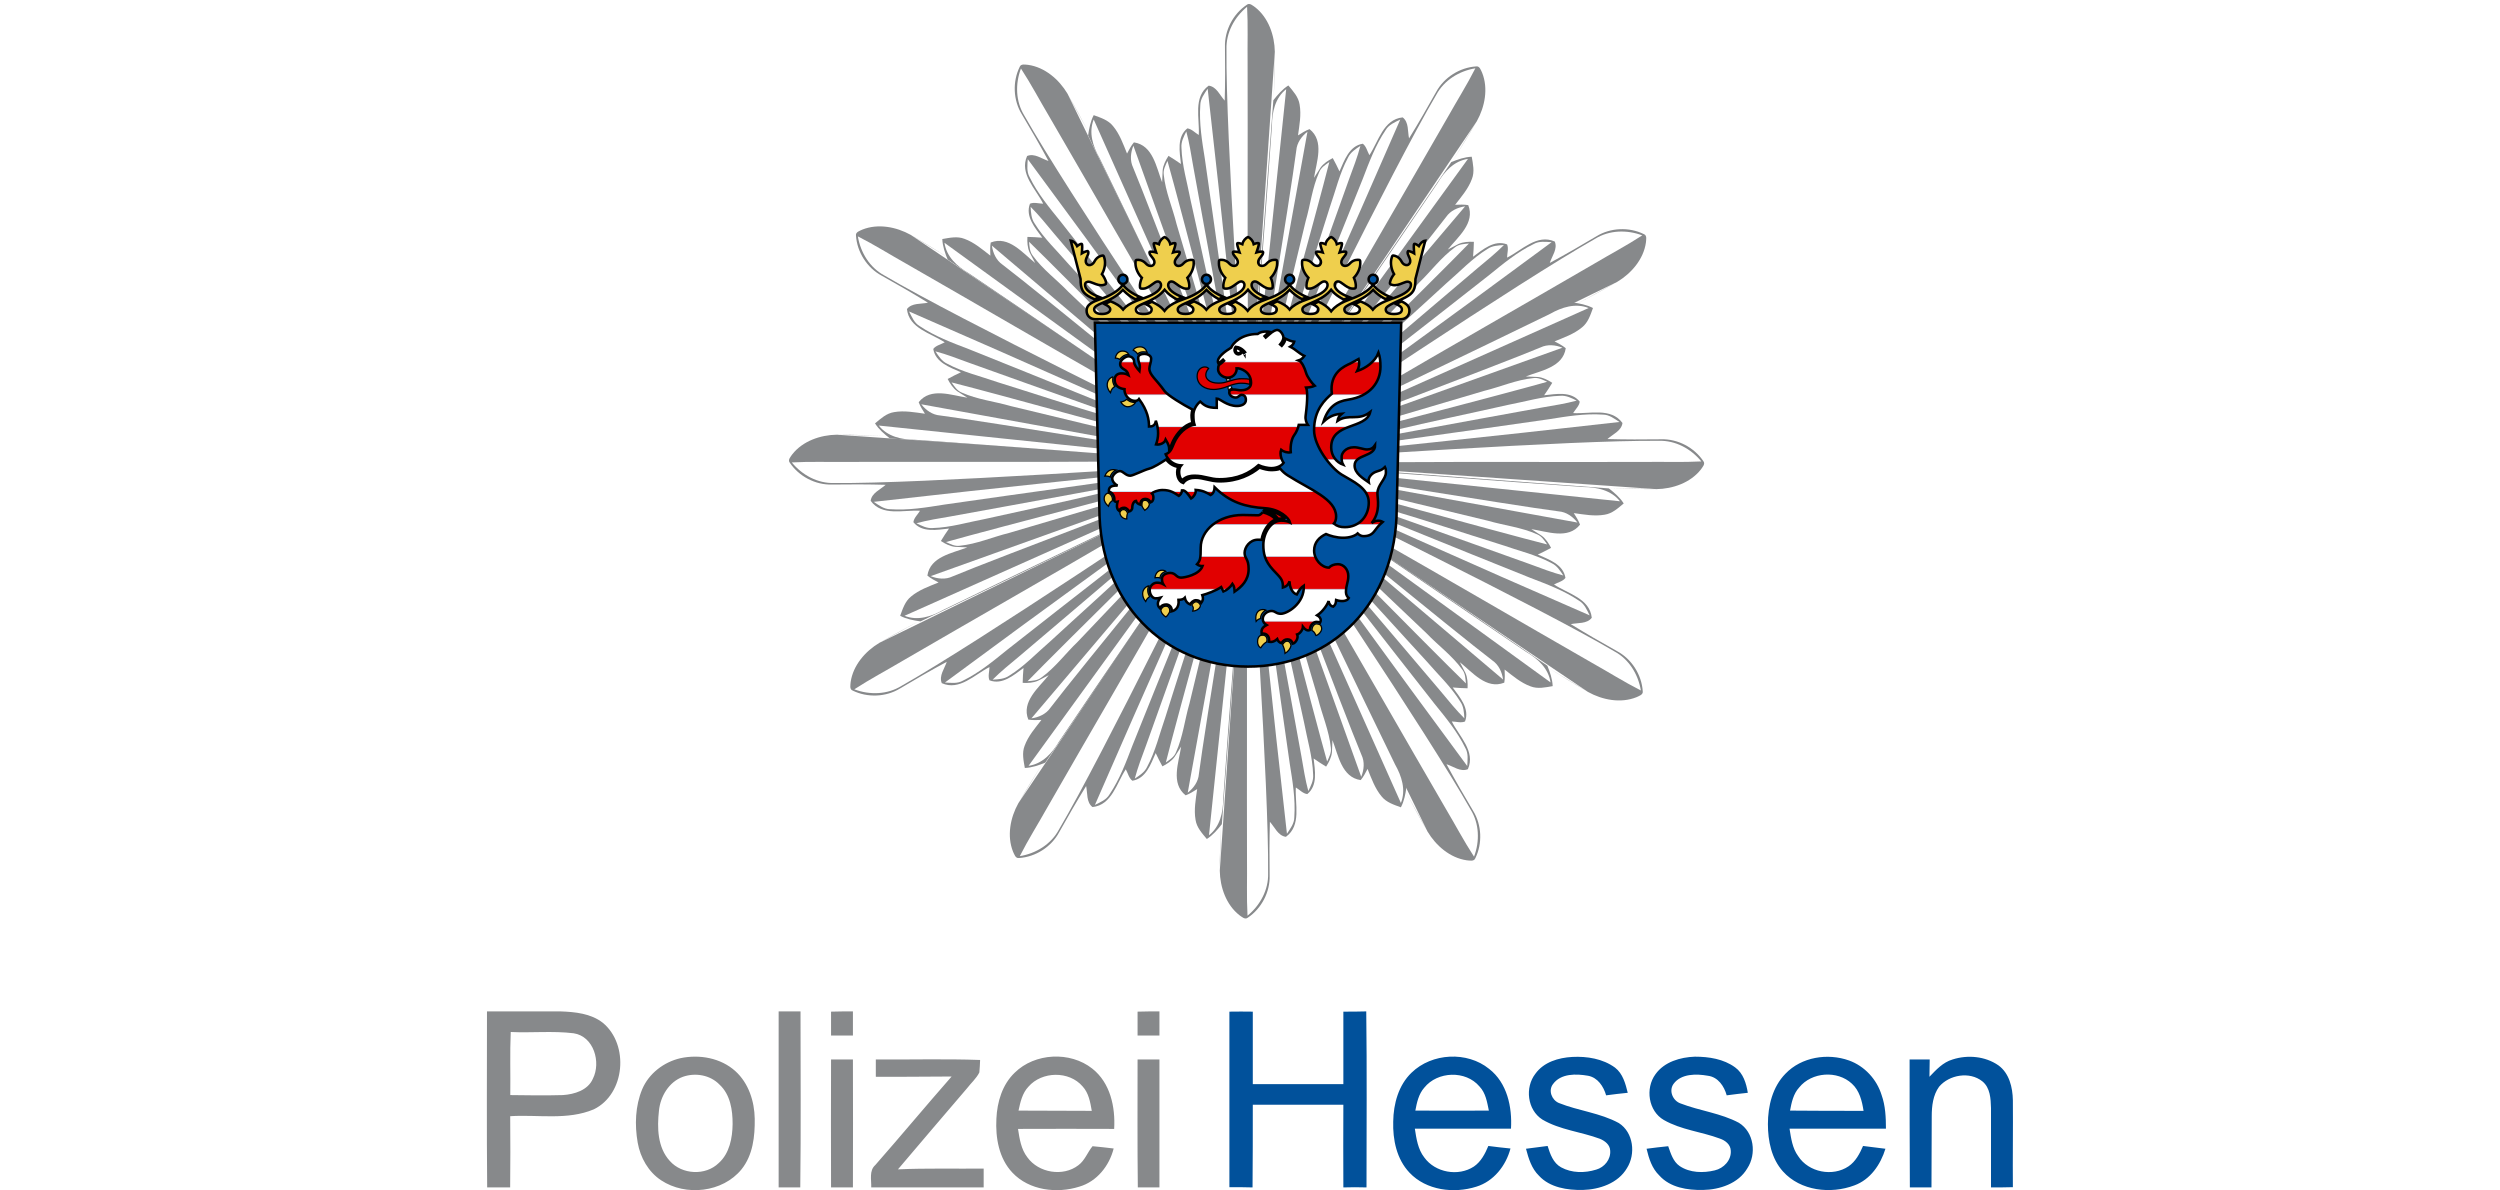 <?xml version="1.0" encoding="UTF-8" standalone="no"?><svg xmlns="http://www.w3.org/2000/svg" xmlns:cc="http://creativecommons.org/ns#" xmlns:dc="http://purl.org/dc/elements/1.1/" xmlns:rdf="http://www.w3.org/1999/02/22-rdf-syntax-ns#" xmlns:svg="http://www.w3.org/2000/svg" xmlns:xlink="http://www.w3.org/1999/xlink" height="438" id="svg502" preserveAspectRatio="xMidYMid meet" version="1.1" viewBox="0 0 600 467.9" width="920">
  <defs id="defs4">
    <pattern id="pattern4712" patternTransform="matrix(0.33,0,0,0.331,231.838,142.432)" xlink:href="#a"/>
    <pattern id="i" patternTransform="matrix(.412 0 0 .412 -1968.4 -741.5)" xlink:href="#mypat"/>
    <pattern id="mypat" patternTransform="matrix(0,0,0,0,-4940.257,-1820.952)" xlink:href="#g"/>
    <pattern height="76.78" id="g" patternTransform="translate(10,151.5)" patternUnits="userSpaceOnUse" width="360">
      <path d="m .01 0 h 359.99 l -.01 38.39 h -359.99 z" fill="#E10000" id="path4"/>
      <path d="m .01 38.39 h 359.99 l -.01 38.39 h -359.99 z" fill="#FFFFFF" id="path6"/>
    </pattern>
    <pattern height="76.78" id="a" patternTransform="translate(10 151.5)" patternUnits="userSpaceOnUse" width="360">
      <path d="m.01 0h359.99l-.01 38.39h-359.99z" fill="#e10000" id="path2"/>
      <path d="m.01 38.39h359.99l-.01 38.39h-359.99z" fill="#fff" id="path4-6"/>
    </pattern>
    <pattern height="76.78" id="pattern90" patternTransform="translate(10 151.5)" patternUnits="userSpaceOnUse" width="360">
      <path d="m.01 0h359.99l-.01 38.39h-359.99z" fill="#e10000" id="path86-2"/>
      <path d="m.01 38.39h359.99l-.01 38.39h-359.99z" fill="#fff" id="path88-2"/>
    </pattern>
    <pattern height="76.78" id="pattern96" patternTransform="translate(10 151.5)" patternUnits="userSpaceOnUse" width="360">
      <path d="m.01 0h359.99l-.01 38.39h-359.99z" fill="#e10000" id="path92"/>
      <path d="m.01 38.39h359.99l-.01 38.39h-359.99z" fill="#fff" id="path94-7"/>
    </pattern>
  </defs>
  <g id="layer2" style="display:inline">
    <g id="g432" style="fill:#87898b;stroke-width:1.333"/>
    <path d="m 212.9,427.2 c 5.3,-6.1 16,-6.3 21.3,-0.1 2.4,2.6 3,6.2 3.6,9.6 -9.6,-0.1 -19.2,0 -28.8,-0.1 0.7,-3.3 1.5,-6.9 3.9,-9.4 z m -5.4,-5.5 c 7.9,-7.8 21.8,-8.5 30.5,-1.6 7.1,5.6 9.1,15.1 8.6,23.7 -12.6,0 -25.2,-0.1 -37.8,0 0.6,3.9 1.2,8 3.7,11.2 4.4,6.1 14,7.7 20,3.1 2.6,-1.9 3.6,-5.1 5.6,-7.5 2.7,0.2 5.5,0.6 8.3,0.9 -1.7,6.8 -6.6,13 -13.5,15 -8.8,2.8 -19.7,1.5 -26.3,-5.5 -5.3,-5.6 -6.7,-13.7 -6.3,-21.2 0.3,-6.6 2.3,-13.4 7.2,-18.1 z m -130.4,1.6 c 4.87,-1.7 10.73,-0.7 14.37,3.1 4.23,3.9 5.16,10 5.13,15.5 -0.07,5.4 -1.19,11.5 -5.44,15.3 -5.18,5.1 -14.47,4.6 -19.24,-0.8 -4.86,-5.3 -5.03,-13.1 -4.27,-19.8 0.57,-5.6 3.91,-11.3 9.45,-13.3 z M 76.09,416 c 7.46,-1.6 15.88,-0.1 21.61,5.1 5.2,4.7 7.5,11.9 7.6,18.7 0.1,6.9 -0.7,14.3 -5.2,19.9 -7.41,9.1 -21.93,10.7 -31.6,4.3 -5.01,-3.3 -8.17,-8.9 -9.21,-14.8 -1.22,-7 -0.96,-14.4 1.77,-21 2.63,-6.2 8.5,-10.7 15.04,-12.2 z m 179.71,0.5 c 2.9,0 5.8,0 8.6,0 0,16.8 0,33.6 0,50.3 -2.8,0 -5.7,0 -8.5,0 -0.2,-16.7 -0.1,-33.5 -0.1,-50.3 z m -102.9,6.8 c 0,-2.3 0,-4.6 0,-6.8 13.7,0.1 27.3,-0.3 41,0.2 -0.1,1.6 -0.1,3.3 -0.3,4.9 -1.2,2.4 -3.3,4.2 -4.9,6.3 -9.1,10.6 -18.1,21.2 -27.1,31.8 11.2,-0.5 22.5,-0.2 33.7,-0.3 0,2.5 0,4.9 0,7.4 -14.8,0 -29.5,0 -44.2,0 0.1,-3 -0.9,-6.6 1.6,-8.8 10.1,-11.5 19.9,-23.3 30,-34.8 -9.9,0 -19.9,0.2 -29.8,0.1 z m -17.6,-6.8 c 2.9,0 5.8,0 8.6,0 0,16.8 0.1,33.5 0,50.3 -2.8,0 -5.7,0 -8.6,0 -0.1,-16.8 0,-33.5 0,-50.3 z m -126.1,14 c 0.115,-8.3 -0.188,-16.5 0.178,-24.8 8.232,0.4 16.522,-0.5 24.722,0.5 7.94,1.2 10.86,11.4 7.56,17.9 -1.95,4.5 -7.26,6.1 -11.8,6.4 -6.88,0.2 -13.78,0.1 -20.659,0 z M 0.039,397.6 c 9.611,0 19.211,0 28.821,0 5.78,0.2 12.03,0.8 16.74,4.5 10.39,8.6 8.78,28 -3.56,34 -10.39,4.4 -21.94,2 -32.87,2.7 0.052,9.3 0.105,18.7 -0.02,28 -3.016,0 -6.031,0 -9.036,0 -0.22,-23 -0.073,-46.1 -0.073,-69.2 z M 255.8,397.7 c 2.9,-0.1 5.8,-0.1 8.6,-0.1 v 9.5 c -2.9,0 -5.7,0 -8.6,0 0,-3.2 0,-6.3 0,-9.4 z m -120.5,0 c 2.9,-0.1 5.8,-0.1 8.6,-0.1 v 9.5 c -2.9,0 -5.7,0 -8.6,0 0,-3.2 0,-6.3 0,-9.4 z m -20.6,-0.1 c 2.9,0 5.8,0 8.6,0 0,23.1 0.2,46.2 -0.1,69.2 -2.8,0 -5.6,0 -8.5,0 0,-23 0,-46.1 0,-69.2 z" id="path454" style="fill:#87898b;fill-rule:evenodd;stroke-width:1.333"/>
    <path d="m 515.9,427.5 c 4.9,-6.1 15,-6.8 20.7,-1.5 3,2.7 4,6.8 4.6,10.7 -9.6,0 -19.3,0 -28.9,-0.1 0.6,-3.2 1.3,-6.6 3.6,-9.1 z m -5.4,-5.4 c 6.3,-6.6 16.6,-8.2 25,-5.2 6.1,2.2 10.9,7.4 12.8,13.6 1.5,4.2 1.7,8.8 1.7,13.2 -12.6,0 -25.3,0 -37.9,0 0.6,3.7 1.1,7.7 3.4,10.8 4.1,6.4 13.6,8.2 19.8,4 2.8,-1.9 4.4,-5 5.7,-8 2.9,0.4 5.8,0.7 8.8,1.1 -1.9,6.2 -5.9,12.1 -12.2,14.4 -9.3,3.5 -21.2,2.2 -28.1,-5.5 -4.5,-5 -5.9,-12 -5.9,-18.6 0,-7.1 1.8,-14.6 6.9,-19.8 z m -142,5.5 c 5.2,-6.5 16.3,-6.9 21.7,-0.5 2.5,2.6 3,6.2 3.7,9.5 -9.7,0 -19.3,0.1 -28.9,0 0.6,-3.2 1.3,-6.5 3.5,-9 z m -5,-5.9 c 8,-7.8 21.9,-8.5 30.5,-1.5 7.1,5.5 9.1,15 8.6,23.5 -12.6,0 -25.2,0 -37.8,0 0.6,3.9 1.2,8.1 3.7,11.3 4.3,6 13.4,7.6 19.5,3.6 2.8,-1.9 4.4,-5 5.7,-8.1 2.9,0.4 5.8,0.7 8.7,1 -1.8,6.8 -6.6,12.9 -13.4,15 -8.8,2.8 -19.7,1.5 -26.3,-5.5 -5.1,-5.4 -6.6,-13 -6.4,-20.1 0.1,-7 2.1,-14.3 7.2,-19.2 z m 212.7,-5.2 c 5.9,-1.9 12.8,-1.3 18,2.3 4.3,3.1 5.6,8.7 5.7,13.7 0.1,11.4 -0.1,22.8 0,34.2 -2.9,0.1 -5.8,0.1 -8.6,0.1 0,-10.4 0,-20.8 0,-31.2 -0.1,-3.7 -0.3,-8 -3.4,-10.5 -5,-4 -13,-2.6 -17,2.1 -2.4,3.3 -2.9,7.6 -2.9,11.6 -0.1,9.3 0,18.6 -0.1,28 -2.8,0 -5.7,0 -8.5,0 -0.1,-16.8 -0.1,-33.5 -0.1,-50.3 2.6,0 5.3,0 7.9,0 0,2.3 -0.1,4.5 -0.1,6.8 2.6,-2.7 5.3,-5.7 9.1,-6.8 z m -116.8,5.8 c 3.5,-4.9 9.8,-6.7 15.5,-6.9 5.5,0 11.3,0.9 15.8,4.2 3.2,2.3 4.4,6.3 5,10 -2.7,0.3 -5.5,0.6 -8.3,1 -1,-3.6 -3.4,-7.2 -7.4,-7.7 -4.5,-0.8 -10.5,-0.9 -13.5,3.2 -2,2.8 -0.2,6.7 2.8,7.7 7.5,2.9 15.8,3.8 22.9,7.6 6,3.7 7,12.3 3.3,17.9 -3.5,6 -10.9,8.4 -17.5,8.5 -6,0.1 -12.8,-0.9 -17.1,-5.7 -2.9,-2.8 -4.1,-6.7 -5,-10.5 2.8,-0.4 5.7,-0.7 8.5,-1 1,2.8 1.9,6 4.5,7.8 4,2.7 9.3,2.8 13.8,1.7 3.5,-0.8 6.6,-4 6.3,-7.8 -0.1,-2.4 -2.2,-4 -4.3,-4.7 -7.2,-2.7 -15.2,-3.4 -22,-7.3 -6.1,-3.5 -7.4,-12.4 -3.3,-18 z m -47.2,-0.2 c 3.3,-4.6 9.1,-6.3 14.5,-6.6 5.8,-0.3 12,0.7 16.8,4.2 3.1,2.4 4.1,6.3 5,9.9 -2.9,0.3 -5.7,0.6 -8.5,1 -1,-3.5 -3.3,-7 -7.1,-7.7 -4.6,-0.8 -10.7,-1 -13.8,3.3 -1.9,2.5 -0.5,6.2 2.3,7.4 7.7,3.1 16.3,3.9 23.6,7.9 5.8,3.7 6.7,12.2 3.2,17.7 -3.5,6 -10.8,8.4 -17.4,8.6 -6,0.1 -12.9,-0.9 -17.2,-5.6 -2.9,-2.8 -4.1,-6.8 -5.1,-10.6 2.8,-0.4 5.7,-0.7 8.5,-1.1 1,3.2 2.2,6.7 5.3,8.4 4.2,2.3 9.3,2.3 13.8,0.9 3.2,-0.9 5.8,-4 5.5,-7.5 -0.1,-2.3 -2.1,-3.8 -4,-4.6 -7.5,-2.8 -15.8,-3.5 -22.7,-7.6 -5.9,-3.8 -6.9,-12.6 -2.7,-18 z M 291.9,397.7 c 3,0 6.1,-0.1 9.2,0 0,9.5 0,19 0,28.5 h 35.6 v -28.5 c 3,0 6,0 9,-0.1 0.3,23 0.1,46.1 0.1,69.2 -3,-0.1 -6.1,-0.1 -9.1,0 -0.1,-10.9 0,-21.7 0,-32.5 -11.9,0 -23.8,0 -35.6,0 0,10.8 0,21.7 -0.1,32.5 -3,-0.1 -6.1,-0.1 -9.1,-0.1 0,-23 0,-46 0,-69 z" id="path460" style="fill:#01519b;fill-rule:evenodd;stroke-width:1.333"/>
    <g id="g4973" transform="translate(0.972,0.088)">
      <path d="m 154.7,171.2 c -6.1,-0.2 -12.1,-0.4 -18.1,-0.4 L 298.673,182.059 169.5,244.2 c -2.8,-0.4 -5.5,-0.9 -8,-2.2 1,-2.7 1.9,-5.7 4.3,-7.6 3.1,-2.6 7.1,-4 10.8,-5.5 -1.5,-0.8 -3.1,-1.6 -4.4,-2.7 1.1,-7.5 9.8,-8.8 15.7,-11.1 l -4.767,-0.212 c -2,-0.2 -3.933,-1.188 -5.633,-2.288 1,-1.7 2.1,-3.3 3.2,-4.9 -4.7,0.5 -10.6,1.7 -14,-2.5 0.2,-1.7 1.7,-3 2.6,-4.5 -6.5,-0.4 -14.9,2.3 -19.4,-3.9 0.4,-3.1 3.8,-4.4 5.9,-6.3 -7.1,-0.2 -14.1,-0.2 -21.1,-0.1 -6.5,0.2 -13,-3.2 -16.6,-8.6 -0.9,-1.1 0.4,-2.4 1,-3.3 4.1,-5.2 11,-7.6 17.5,-7.7" id="path4955" style="fill:#87898b;stroke:none;stroke-width:0.5"/>
      <path d="m 118.9,181.7 c 7.3,-0.4 14.7,-0.1 22,-0.2 33,-0.1 66.1,0.1 99.1,-0.1 0.1,1.1 58.65,-0.975 58.75,0.125 -34.9,1.9 -128.25,8.575 -163.15,8.275 -6.5,0.2 -12.6,-3.1 -16.7,-8.1 z" id="path276" style="fill:#ffffff;stroke:none;stroke-width:0.5"/>
      <path d="m 151.1,197.2 c 52.804,-6.014 94.723,-10.274 147.65,-15.675 -20.5,2.8 -99.55,13.775 -120.05,16.775 -6.9,1.1 -14,2.3 -21.1,1.8 -2.5,0 -4.5,-1.6 -6.5,-2.9 z" id="path286" style="fill:#ffffff;stroke:none;stroke-width:0.5"/>
      <path d="m 181.5,202.9 c 19.6,-3.5 97.65,-17.975 117.25,-21.375 L 240.2,193.8 c -15,3.6 -30.1,6.7 -45.2,10.1 -6.9,1.3 -13.7,3.4 -20.7,3.6 -2.3,0.2 -4.4,-0.9 -6.4,-1.9 4.4,-1.2 9,-1.9 13.6,-2.7 z" id="path290" style="fill:#ffffff;stroke:none;stroke-width:0.5"/>
      <path d="M 173.5,226.4 298.75,181.525 c -15.93,6.391 -100.798,38.323 -116.655,44.988 -2.722,1.315 -5.884,0.991 -8.595,-0.113 z" id="path378" style="fill:#ffffff;stroke:none;stroke-width:0.5"/>
      <path d="M 298.75,181.525 C 281.11,190.278 195.982,231.02 178.392,239.686 173.754,242.32 168.363,244.057 163.2,242 Z" id="path384" style="fill:#ffffff;stroke:none;stroke-width:0.5"/>
      <path d="m 179.5,213 c 16.183,-4.629 103.044,-27.206 119.25,-31.475 l -94.439,27.902 c -6.457,1.584 -12.671,4.347 -19.298,5.024 C 182.977,214.777 181.245,213.777 179.5,213 Z" id="path4935" style="fill:#ffffff;stroke:none;stroke-width:0.5"/>
    </g>
    <g id="g4989" transform="rotate(30,298.032,187.585)">
      <path d="m 154.7,171.2 c -6.1,-0.2 -12.1,-0.4 -18.1,-0.4 L 298.673,182.059 169.5,244.2 c -2.8,-0.4 -5.5,-0.9 -8,-2.2 1,-2.7 1.9,-5.7 4.3,-7.6 3.1,-2.6 7.1,-4 10.8,-5.5 -1.5,-0.8 -3.1,-1.6 -4.4,-2.7 1.1,-7.5 9.8,-8.8 15.7,-11.1 l -4.767,-0.212 c -2,-0.2 -3.933,-1.188 -5.633,-2.288 1,-1.7 2.1,-3.3 3.2,-4.9 -4.7,0.5 -10.6,1.7 -14,-2.5 0.2,-1.7 1.7,-3 2.6,-4.5 -6.5,-0.4 -14.9,2.3 -19.4,-3.9 0.4,-3.1 3.8,-4.4 5.9,-6.3 -7.1,-0.2 -14.1,-0.2 -21.1,-0.1 -6.5,0.2 -13,-3.2 -16.6,-8.6 -0.9,-1.1 0.4,-2.4 1,-3.3 4.1,-5.2 11,-7.6 17.5,-7.7" id="path4975" style="fill:#87898b;stroke:none;stroke-width:0.5"/>
      <path d="m 118.9,181.7 c 7.3,-0.4 14.7,-0.1 22,-0.2 33,-0.1 66.1,0.1 99.1,-0.1 0.1,1.1 58.65,-0.975 58.75,0.125 -34.9,1.9 -128.25,8.575 -163.15,8.275 -6.5,0.2 -12.6,-3.1 -16.7,-8.1 z" id="path4977" style="fill:#ffffff;stroke:none;stroke-width:0.5"/>
      <path d="m 151.1,197.2 c 52.804,-6.014 94.723,-10.274 147.65,-15.675 -20.5,2.8 -99.55,13.775 -120.05,16.775 -6.9,1.1 -14,2.3 -21.1,1.8 -2.5,0 -4.5,-1.6 -6.5,-2.9 z" id="path4979" style="fill:#ffffff;stroke:none;stroke-width:0.5"/>
      <path d="m 181.5,202.9 c 19.6,-3.5 97.65,-17.975 117.25,-21.375 L 240.2,193.8 c -15,3.6 -30.1,6.7 -45.2,10.1 -6.9,1.3 -13.7,3.4 -20.7,3.6 -2.3,0.2 -4.4,-0.9 -6.4,-1.9 4.4,-1.2 9,-1.9 13.6,-2.7 z" id="path4981" style="fill:#ffffff;stroke:none;stroke-width:0.5"/>
      <path d="M 173.5,226.4 298.75,181.525 c -15.93,6.391 -100.798,38.323 -116.655,44.988 -2.722,1.315 -5.884,0.991 -8.595,-0.113 z" id="path4983" style="fill:#ffffff;stroke:none;stroke-width:0.5"/>
      <path d="M 298.75,181.525 C 281.11,190.278 195.982,231.02 178.392,239.686 173.754,242.32 168.363,244.057 163.2,242 Z" id="path4985" style="fill:#ffffff;stroke:none;stroke-width:0.5"/>
      <path d="m 179.5,213 c 16.183,-4.629 103.044,-27.206 119.25,-31.475 l -94.439,27.902 c -6.457,1.584 -12.671,4.347 -19.298,5.024 C 182.977,214.777 181.245,213.777 179.5,213 Z" id="path4987" style="fill:#ffffff;stroke:none;stroke-width:0.5"/>
    </g>
    <g id="g5005" transform="rotate(60,298.461,183.171)">
      <path d="m 154.7,171.2 c -6.1,-0.2 -12.1,-0.4 -18.1,-0.4 L 298.673,182.059 169.5,244.2 c -2.8,-0.4 -5.5,-0.9 -8,-2.2 1,-2.7 1.9,-5.7 4.3,-7.6 3.1,-2.6 7.1,-4 10.8,-5.5 -1.5,-0.8 -3.1,-1.6 -4.4,-2.7 1.1,-7.5 9.8,-8.8 15.7,-11.1 l -4.767,-0.212 c -2,-0.2 -3.933,-1.188 -5.633,-2.288 1,-1.7 2.1,-3.3 3.2,-4.9 -4.7,0.5 -10.6,1.7 -14,-2.5 0.2,-1.7 1.7,-3 2.6,-4.5 -6.5,-0.4 -14.9,2.3 -19.4,-3.9 0.4,-3.1 3.8,-4.4 5.9,-6.3 -7.1,-0.2 -14.1,-0.2 -21.1,-0.1 -6.5,0.2 -13,-3.2 -16.6,-8.6 -0.9,-1.1 0.4,-2.4 1,-3.3 4.1,-5.2 11,-7.6 17.5,-7.7" id="path4991" style="fill:#87898b;stroke:none;stroke-width:0.5"/>
      <path d="m 118.9,181.7 c 7.3,-0.4 14.7,-0.1 22,-0.2 33,-0.1 66.1,0.1 99.1,-0.1 0.1,1.1 58.65,-0.975 58.75,0.125 -34.9,1.9 -128.25,8.575 -163.15,8.275 -6.5,0.2 -12.6,-3.1 -16.7,-8.1 z" id="path4993" style="fill:#ffffff;stroke:none;stroke-width:0.5"/>
      <path d="m 151.1,197.2 c 52.804,-6.014 94.723,-10.274 147.65,-15.675 -20.5,2.8 -99.55,13.775 -120.05,16.775 -6.9,1.1 -14,2.3 -21.1,1.8 -2.5,0 -4.5,-1.6 -6.5,-2.9 z" id="path4995" style="fill:#ffffff;stroke:none;stroke-width:0.5"/>
      <path d="m 181.5,202.9 c 19.6,-3.5 97.65,-17.975 117.25,-21.375 L 240.2,193.8 c -15,3.6 -30.1,6.7 -45.2,10.1 -6.9,1.3 -13.7,3.4 -20.7,3.6 -2.3,0.2 -4.4,-0.9 -6.4,-1.9 4.4,-1.2 9,-1.9 13.6,-2.7 z" id="path4997" style="fill:#ffffff;stroke:none;stroke-width:0.5"/>
      <path d="M 173.5,226.4 298.75,181.525 c -15.93,6.391 -100.798,38.323 -116.655,44.988 -2.722,1.315 -5.884,0.991 -8.595,-0.113 z" id="path4999" style="fill:#ffffff;stroke:none;stroke-width:0.5"/>
      <path d="M 298.75,181.525 C 281.11,190.278 195.982,231.02 178.392,239.686 173.754,242.32 168.363,244.057 163.2,242 Z" id="path5001" style="fill:#ffffff;stroke:none;stroke-width:0.5"/>
      <path d="m 179.5,213 c 16.183,-4.629 103.044,-27.206 119.25,-31.475 l -94.439,27.902 c -6.457,1.584 -12.671,4.347 -19.298,5.024 C 182.977,214.777 181.245,213.777 179.5,213 Z" id="path5003" style="fill:#ffffff;stroke:none;stroke-width:0.5"/>
    </g>
    <g id="g5021" transform="rotate(90,298.394,182.163)">
      <path d="m 154.7,171.2 c -6.1,-0.2 -12.1,-0.4 -18.1,-0.4 L 298.673,182.059 169.5,244.2 c -2.8,-0.4 -5.5,-0.9 -8,-2.2 1,-2.7 1.9,-5.7 4.3,-7.6 3.1,-2.6 7.1,-4 10.8,-5.5 -1.5,-0.8 -3.1,-1.6 -4.4,-2.7 1.1,-7.5 9.8,-8.8 15.7,-11.1 l -4.767,-0.212 c -2,-0.2 -3.933,-1.188 -5.633,-2.288 1,-1.7 2.1,-3.3 3.2,-4.9 -4.7,0.5 -10.6,1.7 -14,-2.5 0.2,-1.7 1.7,-3 2.6,-4.5 -6.5,-0.4 -14.9,2.3 -19.4,-3.9 0.4,-3.1 3.8,-4.4 5.9,-6.3 -7.1,-0.2 -14.1,-0.2 -21.1,-0.1 -6.5,0.2 -13,-3.2 -16.6,-8.6 -0.9,-1.1 0.4,-2.4 1,-3.3 4.1,-5.2 11,-7.6 17.5,-7.7" id="path5007" style="fill:#87898b;stroke:none;stroke-width:0.5"/>
      <path d="m 118.9,181.7 c 7.3,-0.4 14.7,-0.1 22,-0.2 33,-0.1 66.1,0.1 99.1,-0.1 0.1,1.1 58.65,-0.975 58.75,0.125 -34.9,1.9 -128.25,8.575 -163.15,8.275 -6.5,0.2 -12.6,-3.1 -16.7,-8.1 z" id="path5009" style="fill:#ffffff;stroke:none;stroke-width:0.5"/>
      <path d="m 151.1,197.2 c 52.804,-6.014 94.723,-10.274 147.65,-15.675 -20.5,2.8 -99.55,13.775 -120.05,16.775 -6.9,1.1 -14,2.3 -21.1,1.8 -2.5,0 -4.5,-1.6 -6.5,-2.9 z" id="path5011" style="fill:#ffffff;stroke:none;stroke-width:0.5"/>
      <path d="m 181.5,202.9 c 19.6,-3.5 97.65,-17.975 117.25,-21.375 L 240.2,193.8 c -15,3.6 -30.1,6.7 -45.2,10.1 -6.9,1.3 -13.7,3.4 -20.7,3.6 -2.3,0.2 -4.4,-0.9 -6.4,-1.9 4.4,-1.2 9,-1.9 13.6,-2.7 z" id="path5013" style="fill:#ffffff;stroke:none;stroke-width:0.5"/>
      <path d="M 173.5,226.4 298.75,181.525 c -15.93,6.391 -100.798,38.323 -116.655,44.988 -2.722,1.315 -5.884,0.991 -8.595,-0.113 z" id="path5015" style="fill:#ffffff;stroke:none;stroke-width:0.5"/>
      <path d="M 298.75,181.525 C 281.11,190.278 195.982,231.02 178.392,239.686 173.754,242.32 168.363,244.057 163.2,242 Z" id="path5017" style="fill:#ffffff;stroke:none;stroke-width:0.5"/>
      <path d="m 179.5,213 c 16.183,-4.629 103.044,-27.206 119.25,-31.475 l -94.439,27.902 c -6.457,1.584 -12.671,4.347 -19.298,5.024 C 182.977,214.777 181.245,213.777 179.5,213 Z" id="path5019" style="fill:#ffffff;stroke:none;stroke-width:0.5"/>
    </g>
    <g id="g5037" transform="rotate(120,298.451,182.129)">
      <path d="m 154.7,171.2 c -6.1,-0.2 -12.1,-0.4 -18.1,-0.4 L 298.673,182.059 169.5,244.2 c -2.8,-0.4 -5.5,-0.9 -8,-2.2 1,-2.7 1.9,-5.7 4.3,-7.6 3.1,-2.6 7.1,-4 10.8,-5.5 -1.5,-0.8 -3.1,-1.6 -4.4,-2.7 1.1,-7.5 9.8,-8.8 15.7,-11.1 l -4.767,-0.212 c -2,-0.2 -3.933,-1.188 -5.633,-2.288 1,-1.7 2.1,-3.3 3.2,-4.9 -4.7,0.5 -10.6,1.7 -14,-2.5 0.2,-1.7 1.7,-3 2.6,-4.5 -6.5,-0.4 -14.9,2.3 -19.4,-3.9 0.4,-3.1 3.8,-4.4 5.9,-6.3 -7.1,-0.2 -14.1,-0.2 -21.1,-0.1 -6.5,0.2 -13,-3.2 -16.6,-8.6 -0.9,-1.1 0.4,-2.4 1,-3.3 4.1,-5.2 11,-7.6 17.5,-7.7" id="path5023" style="fill:#87898b;stroke:none;stroke-width:0.5"/>
      <path d="m 118.9,181.7 c 7.3,-0.4 14.7,-0.1 22,-0.2 33,-0.1 66.1,0.1 99.1,-0.1 0.1,1.1 58.65,-0.975 58.75,0.125 -34.9,1.9 -128.25,8.575 -163.15,8.275 -6.5,0.2 -12.6,-3.1 -16.7,-8.1 z" id="path5025" style="fill:#ffffff;stroke:none;stroke-width:0.5"/>
      <path d="m 151.1,197.2 c 52.804,-6.014 94.723,-10.274 147.65,-15.675 -20.5,2.8 -99.55,13.775 -120.05,16.775 -6.9,1.1 -14,2.3 -21.1,1.8 -2.5,0 -4.5,-1.6 -6.5,-2.9 z" id="path5027" style="fill:#ffffff;stroke:none;stroke-width:0.5"/>
      <path d="m 181.5,202.9 c 19.6,-3.5 97.65,-17.975 117.25,-21.375 L 240.2,193.8 c -15,3.6 -30.1,6.7 -45.2,10.1 -6.9,1.3 -13.7,3.4 -20.7,3.6 -2.3,0.2 -4.4,-0.9 -6.4,-1.9 4.4,-1.2 9,-1.9 13.6,-2.7 z" id="path5029" style="fill:#ffffff;stroke:none;stroke-width:0.5"/>
      <path d="M 173.5,226.4 298.75,181.525 c -15.93,6.391 -100.798,38.323 -116.655,44.988 -2.722,1.315 -5.884,0.991 -8.595,-0.113 z" id="path5031" style="fill:#ffffff;stroke:none;stroke-width:0.5"/>
      <path d="M 298.75,181.525 C 281.11,190.278 195.982,231.02 178.392,239.686 173.754,242.32 168.363,244.057 163.2,242 Z" id="path5033" style="fill:#ffffff;stroke:none;stroke-width:0.5"/>
      <path d="m 179.5,213 c 16.183,-4.629 103.044,-27.206 119.25,-31.475 l -94.439,27.902 c -6.457,1.584 -12.671,4.347 -19.298,5.024 C 182.977,214.777 181.245,213.777 179.5,213 Z" id="path5035" style="fill:#ffffff;stroke:none;stroke-width:0.5"/>
    </g>
    <g id="g5053" transform="rotate(150,298.5,182.039)">
      <path d="m 154.7,171.2 c -6.1,-0.2 -12.1,-0.4 -18.1,-0.4 L 298.673,182.059 169.5,244.2 c -2.8,-0.4 -5.5,-0.9 -8,-2.2 1,-2.7 1.9,-5.7 4.3,-7.6 3.1,-2.6 7.1,-4 10.8,-5.5 -1.5,-0.8 -3.1,-1.6 -4.4,-2.7 1.1,-7.5 9.8,-8.8 15.7,-11.1 l -4.767,-0.212 c -2,-0.2 -3.933,-1.188 -5.633,-2.288 1,-1.7 2.1,-3.3 3.2,-4.9 -4.7,0.5 -10.6,1.7 -14,-2.5 0.2,-1.7 1.7,-3 2.6,-4.5 -6.5,-0.4 -14.9,2.3 -19.4,-3.9 0.4,-3.1 3.8,-4.4 5.9,-6.3 -7.1,-0.2 -14.1,-0.2 -21.1,-0.1 -6.5,0.2 -13,-3.2 -16.6,-8.6 -0.9,-1.1 0.4,-2.4 1,-3.3 4.1,-5.2 11,-7.6 17.5,-7.7" id="path5039" style="fill:#87898b;stroke:none;stroke-width:0.5"/>
      <path d="m 118.9,181.7 c 7.3,-0.4 14.7,-0.1 22,-0.2 33,-0.1 66.1,0.1 99.1,-0.1 0.1,1.1 58.65,-0.975 58.75,0.125 -34.9,1.9 -128.25,8.575 -163.15,8.275 -6.5,0.2 -12.6,-3.1 -16.7,-8.1 z" id="path5041" style="fill:#ffffff;stroke:none;stroke-width:0.5"/>
      <path d="m 151.1,197.2 c 52.804,-6.014 94.723,-10.274 147.65,-15.675 -20.5,2.8 -99.55,13.775 -120.05,16.775 -6.9,1.1 -14,2.3 -21.1,1.8 -2.5,0 -4.5,-1.6 -6.5,-2.9 z" id="path5043" style="fill:#ffffff;stroke:none;stroke-width:0.5"/>
      <path d="m 181.5,202.9 c 19.6,-3.5 97.65,-17.975 117.25,-21.375 L 240.2,193.8 c -15,3.6 -30.1,6.7 -45.2,10.1 -6.9,1.3 -13.7,3.4 -20.7,3.6 -2.3,0.2 -4.4,-0.9 -6.4,-1.9 4.4,-1.2 9,-1.9 13.6,-2.7 z" id="path5045" style="fill:#ffffff;stroke:none;stroke-width:0.5"/>
      <path d="M 173.5,226.4 298.75,181.525 c -15.93,6.391 -100.798,38.323 -116.655,44.988 -2.722,1.315 -5.884,0.991 -8.595,-0.113 z" id="path5047" style="fill:#ffffff;stroke:none;stroke-width:0.5"/>
      <path d="M 298.75,181.525 C 281.11,190.278 195.982,231.02 178.392,239.686 173.754,242.32 168.363,244.057 163.2,242 Z" id="path5049" style="fill:#ffffff;stroke:none;stroke-width:0.5"/>
      <path d="m 179.5,213 c 16.183,-4.629 103.044,-27.206 119.25,-31.475 l -94.439,27.902 c -6.457,1.584 -12.671,4.347 -19.298,5.024 C 182.977,214.777 181.245,213.777 179.5,213 Z" id="path5051" style="fill:#ffffff;stroke:none;stroke-width:0.5"/>
    </g>
    <g id="g5069" transform="rotate(-180,298.164,181.546)">
      <path d="m 154.7,171.2 c -6.1,-0.2 -12.1,-0.4 -18.1,-0.4 L 298.673,182.059 169.5,244.2 c -2.8,-0.4 -5.5,-0.9 -8,-2.2 1,-2.7 1.9,-5.7 4.3,-7.6 3.1,-2.6 7.1,-4 10.8,-5.5 -1.5,-0.8 -3.1,-1.6 -4.4,-2.7 1.1,-7.5 9.8,-8.8 15.7,-11.1 l -4.767,-0.212 c -2,-0.2 -3.933,-1.188 -5.633,-2.288 1,-1.7 2.1,-3.3 3.2,-4.9 -4.7,0.5 -10.6,1.7 -14,-2.5 0.2,-1.7 1.7,-3 2.6,-4.5 -6.5,-0.4 -14.9,2.3 -19.4,-3.9 0.4,-3.1 3.8,-4.4 5.9,-6.3 -7.1,-0.2 -14.1,-0.2 -21.1,-0.1 -6.5,0.2 -13,-3.2 -16.6,-8.6 -0.9,-1.1 0.4,-2.4 1,-3.3 4.1,-5.2 11,-7.6 17.5,-7.7" id="path5055" style="fill:#87898b;stroke:none;stroke-width:0.5"/>
      <path d="m 118.9,181.7 c 7.3,-0.4 14.7,-0.1 22,-0.2 33,-0.1 66.1,0.1 99.1,-0.1 0.1,1.1 58.65,-0.975 58.75,0.125 -34.9,1.9 -128.25,8.575 -163.15,8.275 -6.5,0.2 -12.6,-3.1 -16.7,-8.1 z" id="path5057" style="fill:#ffffff;stroke:none;stroke-width:0.5"/>
      <path d="m 151.1,197.2 c 52.804,-6.014 94.723,-10.274 147.65,-15.675 -20.5,2.8 -99.55,13.775 -120.05,16.775 -6.9,1.1 -14,2.3 -21.1,1.8 -2.5,0 -4.5,-1.6 -6.5,-2.9 z" id="path5059" style="fill:#ffffff;stroke:none;stroke-width:0.5"/>
      <path d="m 181.5,202.9 c 19.6,-3.5 97.65,-17.975 117.25,-21.375 L 240.2,193.8 c -15,3.6 -30.1,6.7 -45.2,10.1 -6.9,1.3 -13.7,3.4 -20.7,3.6 -2.3,0.2 -4.4,-0.9 -6.4,-1.9 4.4,-1.2 9,-1.9 13.6,-2.7 z" id="path5061" style="fill:#ffffff;stroke:none;stroke-width:0.5"/>
      <path d="M 173.5,226.4 298.75,181.525 c -15.93,6.391 -100.798,38.323 -116.655,44.988 -2.722,1.315 -5.884,0.991 -8.595,-0.113 z" id="path5063" style="fill:#ffffff;stroke:none;stroke-width:0.5"/>
      <path d="M 298.75,181.525 C 281.11,190.278 195.982,231.02 178.392,239.686 173.754,242.32 168.363,244.057 163.2,242 Z" id="path5065" style="fill:#ffffff;stroke:none;stroke-width:0.5"/>
      <path d="m 179.5,213 c 16.183,-4.629 103.044,-27.206 119.25,-31.475 l -94.439,27.902 c -6.457,1.584 -12.671,4.347 -19.298,5.024 C 182.977,214.777 181.245,213.777 179.5,213 Z" id="path5067" style="fill:#ffffff;stroke:none;stroke-width:0.5"/>
    </g>
    <g id="g5085" transform="rotate(-150,298.301,181.719)">
      <path d="m 154.7,171.2 c -6.1,-0.2 -12.1,-0.4 -18.1,-0.4 L 298.673,182.059 169.5,244.2 c -2.8,-0.4 -5.5,-0.9 -8,-2.2 1,-2.7 1.9,-5.7 4.3,-7.6 3.1,-2.6 7.1,-4 10.8,-5.5 -1.5,-0.8 -3.1,-1.6 -4.4,-2.7 1.1,-7.5 9.8,-8.8 15.7,-11.1 l -4.767,-0.212 c -2,-0.2 -3.933,-1.188 -5.633,-2.288 1,-1.7 2.1,-3.3 3.2,-4.9 -4.7,0.5 -10.6,1.7 -14,-2.5 0.2,-1.7 1.7,-3 2.6,-4.5 -6.5,-0.4 -14.9,2.3 -19.4,-3.9 0.4,-3.1 3.8,-4.4 5.9,-6.3 -7.1,-0.2 -14.1,-0.2 -21.1,-0.1 -6.5,0.2 -13,-3.2 -16.6,-8.6 -0.9,-1.1 0.4,-2.4 1,-3.3 4.1,-5.2 11,-7.6 17.5,-7.7" id="path5071" style="fill:#87898b;stroke:none;stroke-width:0.5"/>
      <path d="m 118.9,181.7 c 7.3,-0.4 14.7,-0.1 22,-0.2 33,-0.1 66.1,0.1 99.1,-0.1 0.1,1.1 58.65,-0.975 58.75,0.125 -34.9,1.9 -128.25,8.575 -163.15,8.275 -6.5,0.2 -12.6,-3.1 -16.7,-8.1 z" id="path5073" style="fill:#ffffff;stroke:none;stroke-width:0.5"/>
      <path d="m 151.1,197.2 c 52.804,-6.014 94.723,-10.274 147.65,-15.675 -20.5,2.8 -99.55,13.775 -120.05,16.775 -6.9,1.1 -14,2.3 -21.1,1.8 -2.5,0 -4.5,-1.6 -6.5,-2.9 z" id="path5075" style="fill:#ffffff;stroke:none;stroke-width:0.5"/>
      <path d="m 181.5,202.9 c 19.6,-3.5 97.65,-17.975 117.25,-21.375 L 240.2,193.8 c -15,3.6 -30.1,6.7 -45.2,10.1 -6.9,1.3 -13.7,3.4 -20.7,3.6 -2.3,0.2 -4.4,-0.9 -6.4,-1.9 4.4,-1.2 9,-1.9 13.6,-2.7 z" id="path5077" style="fill:#ffffff;stroke:none;stroke-width:0.5"/>
      <path d="M 173.5,226.4 298.75,181.525 c -15.93,6.391 -100.798,38.323 -116.655,44.988 -2.722,1.315 -5.884,0.991 -8.595,-0.113 z" id="path5079" style="fill:#ffffff;stroke:none;stroke-width:0.5"/>
      <path d="M 298.75,181.525 C 281.11,190.278 195.982,231.02 178.392,239.686 173.754,242.32 168.363,244.057 163.2,242 Z" id="path5081" style="fill:#ffffff;stroke:none;stroke-width:0.5"/>
      <path d="m 179.5,213 c 16.183,-4.629 103.044,-27.206 119.25,-31.475 l -94.439,27.902 c -6.457,1.584 -12.671,4.347 -19.298,5.024 C 182.977,214.777 181.245,213.777 179.5,213 Z" id="path5083" style="fill:#ffffff;stroke:none;stroke-width:0.5"/>
    </g>
    <g id="g5101" transform="rotate(-120,298.253,181.535)">
      <path d="m 154.7,171.2 c -6.1,-0.2 -12.1,-0.4 -18.1,-0.4 L 298.673,182.059 169.5,244.2 c -2.8,-0.4 -5.5,-0.9 -8,-2.2 1,-2.7 1.9,-5.7 4.3,-7.6 3.1,-2.6 7.1,-4 10.8,-5.5 -1.5,-0.8 -3.1,-1.6 -4.4,-2.7 1.1,-7.5 9.8,-8.8 15.7,-11.1 l -4.767,-0.212 c -2,-0.2 -3.933,-1.188 -5.633,-2.288 1,-1.7 2.1,-3.3 3.2,-4.9 -4.7,0.5 -10.6,1.7 -14,-2.5 0.2,-1.7 1.7,-3 2.6,-4.5 -6.5,-0.4 -14.9,2.3 -19.4,-3.9 0.4,-3.1 3.8,-4.4 5.9,-6.3 -7.1,-0.2 -14.1,-0.2 -21.1,-0.1 -6.5,0.2 -13,-3.2 -16.6,-8.6 -0.9,-1.1 0.4,-2.4 1,-3.3 4.1,-5.2 11,-7.6 17.5,-7.7" id="path5087" style="fill:#87898b;stroke:none;stroke-width:0.5"/>
      <path d="m 118.9,181.7 c 7.3,-0.4 14.7,-0.1 22,-0.2 33,-0.1 66.1,0.1 99.1,-0.1 0.1,1.1 58.65,-0.975 58.75,0.125 -34.9,1.9 -128.25,8.575 -163.15,8.275 -6.5,0.2 -12.6,-3.1 -16.7,-8.1 z" id="path5089" style="fill:#ffffff;stroke:none;stroke-width:0.5"/>
      <path d="m 151.1,197.2 c 52.804,-6.014 94.723,-10.274 147.65,-15.675 -20.5,2.8 -99.55,13.775 -120.05,16.775 -6.9,1.1 -14,2.3 -21.1,1.8 -2.5,0 -4.5,-1.6 -6.5,-2.9 z" id="path5091" style="fill:#ffffff;stroke:none;stroke-width:0.5"/>
      <path d="m 181.5,202.9 c 19.6,-3.5 97.65,-17.975 117.25,-21.375 L 240.2,193.8 c -15,3.6 -30.1,6.7 -45.2,10.1 -6.9,1.3 -13.7,3.4 -20.7,3.6 -2.3,0.2 -4.4,-0.9 -6.4,-1.9 4.4,-1.2 9,-1.9 13.6,-2.7 z" id="path5093" style="fill:#ffffff;stroke:none;stroke-width:0.5"/>
      <path d="M 173.5,226.4 298.75,181.525 c -15.93,6.391 -100.798,38.323 -116.655,44.988 -2.722,1.315 -5.884,0.991 -8.595,-0.113 z" id="path5095" style="fill:#ffffff;stroke:none;stroke-width:0.5"/>
      <path d="M 298.75,181.525 C 281.11,190.278 195.982,231.02 178.392,239.686 173.754,242.32 168.363,244.057 163.2,242 Z" id="path5097" style="fill:#ffffff;stroke:none;stroke-width:0.5"/>
      <path d="m 179.5,213 c 16.183,-4.629 103.044,-27.206 119.25,-31.475 l -94.439,27.902 c -6.457,1.584 -12.671,4.347 -19.298,5.024 C 182.977,214.777 181.245,213.777 179.5,213 Z" id="path5099" style="fill:#ffffff;stroke:none;stroke-width:0.5"/>
    </g>
    <g id="g5117" transform="rotate(-90,298.098,180.777)">
      <path d="m 154.7,171.2 c -6.1,-0.2 -12.1,-0.4 -18.1,-0.4 L 298.673,182.059 169.5,244.2 c -2.8,-0.4 -5.5,-0.9 -8,-2.2 1,-2.7 1.9,-5.7 4.3,-7.6 3.1,-2.6 7.1,-4 10.8,-5.5 -1.5,-0.8 -3.1,-1.6 -4.4,-2.7 1.1,-7.5 9.8,-8.8 15.7,-11.1 l -4.767,-0.212 c -2,-0.2 -3.933,-1.188 -5.633,-2.288 1,-1.7 2.1,-3.3 3.2,-4.9 -4.7,0.5 -10.6,1.7 -14,-2.5 0.2,-1.7 1.7,-3 2.6,-4.5 -6.5,-0.4 -14.9,2.3 -19.4,-3.9 0.4,-3.1 3.8,-4.4 5.9,-6.3 -7.1,-0.2 -14.1,-0.2 -21.1,-0.1 -6.5,0.2 -13,-3.2 -16.6,-8.6 -0.9,-1.1 0.4,-2.4 1,-3.3 4.1,-5.2 11,-7.6 17.5,-7.7" id="path5103" style="fill:#87898b;stroke:none;stroke-width:0.5"/>
      <path d="m 118.9,181.7 c 7.3,-0.4 14.7,-0.1 22,-0.2 33,-0.1 66.1,0.1 99.1,-0.1 0.1,1.1 58.65,-0.975 58.75,0.125 -34.9,1.9 -128.25,8.575 -163.15,8.275 -6.5,0.2 -12.6,-3.1 -16.7,-8.1 z" id="path5105" style="fill:#ffffff;stroke:none;stroke-width:0.5"/>
      <path d="m 151.1,197.2 c 52.804,-6.014 94.723,-10.274 147.65,-15.675 -20.5,2.8 -99.55,13.775 -120.05,16.775 -6.9,1.1 -14,2.3 -21.1,1.8 -2.5,0 -4.5,-1.6 -6.5,-2.9 z" id="path5107" style="fill:#ffffff;stroke:none;stroke-width:0.5"/>
      <path d="m 181.5,202.9 c 19.6,-3.5 97.65,-17.975 117.25,-21.375 L 240.2,193.8 c -15,3.6 -30.1,6.7 -45.2,10.1 -6.9,1.3 -13.7,3.4 -20.7,3.6 -2.3,0.2 -4.4,-0.9 -6.4,-1.9 4.4,-1.2 9,-1.9 13.6,-2.7 z" id="path5109" style="fill:#ffffff;stroke:none;stroke-width:0.5"/>
      <path d="M 173.5,226.4 298.75,181.525 c -15.93,6.391 -100.798,38.323 -116.655,44.988 -2.722,1.315 -5.884,0.991 -8.595,-0.113 z" id="path5111" style="fill:#ffffff;stroke:none;stroke-width:0.5"/>
      <path d="M 298.75,181.525 C 281.11,190.278 195.982,231.02 178.392,239.686 173.754,242.32 168.363,244.057 163.2,242 Z" id="path5113" style="fill:#ffffff;stroke:none;stroke-width:0.5"/>
      <path d="m 179.5,213 c 16.183,-4.629 103.044,-27.206 119.25,-31.475 l -94.439,27.902 c -6.457,1.584 -12.671,4.347 -19.298,5.024 C 182.977,214.777 181.245,213.777 179.5,213 Z" id="path5115" style="fill:#ffffff;stroke:none;stroke-width:0.5"/>
    </g>
    <g id="g5133" transform="rotate(-60,298.326,180.668)">
      <path d="m 154.7,171.2 c -6.1,-0.2 -12.1,-0.4 -18.1,-0.4 L 298.673,182.059 169.5,244.2 c -2.8,-0.4 -5.5,-0.9 -8,-2.2 1,-2.7 1.9,-5.7 4.3,-7.6 3.1,-2.6 7.1,-4 10.8,-5.5 -1.5,-0.8 -3.1,-1.6 -4.4,-2.7 1.1,-7.5 9.8,-8.8 15.7,-11.1 l -4.767,-0.212 c -2,-0.2 -3.933,-1.188 -5.633,-2.288 1,-1.7 2.1,-3.3 3.2,-4.9 -4.7,0.5 -10.6,1.7 -14,-2.5 0.2,-1.7 1.7,-3 2.6,-4.5 -6.5,-0.4 -14.9,2.3 -19.4,-3.9 0.4,-3.1 3.8,-4.4 5.9,-6.3 -7.1,-0.2 -14.1,-0.2 -21.1,-0.1 -6.5,0.2 -13,-3.2 -16.6,-8.6 -0.9,-1.1 0.4,-2.4 1,-3.3 4.1,-5.2 11,-7.6 17.5,-7.7" id="path5119" style="fill:#87898b;stroke:none;stroke-width:0.5"/>
      <path d="m 118.9,181.7 c 7.3,-0.4 14.7,-0.1 22,-0.2 33,-0.1 66.1,0.1 99.1,-0.1 0.1,1.1 58.65,-0.975 58.75,0.125 -34.9,1.9 -128.25,8.575 -163.15,8.275 -6.5,0.2 -12.6,-3.1 -16.7,-8.1 z" id="path5121" style="fill:#ffffff;stroke:none;stroke-width:0.5"/>
      <path d="m 151.1,197.2 c 52.804,-6.014 94.723,-10.274 147.65,-15.675 -20.5,2.8 -99.55,13.775 -120.05,16.775 -6.9,1.1 -14,2.3 -21.1,1.8 -2.5,0 -4.5,-1.6 -6.5,-2.9 z" id="path5123" style="fill:#ffffff;stroke:none;stroke-width:0.5"/>
      <path d="m 181.5,202.9 c 19.6,-3.5 97.65,-17.975 117.25,-21.375 L 240.2,193.8 c -15,3.6 -30.1,6.7 -45.2,10.1 -6.9,1.3 -13.7,3.4 -20.7,3.6 -2.3,0.2 -4.4,-0.9 -6.4,-1.9 4.4,-1.2 9,-1.9 13.6,-2.7 z" id="path5125" style="fill:#ffffff;stroke:none;stroke-width:0.5"/>
      <path d="M 173.5,226.4 298.75,181.525 c -15.93,6.391 -100.798,38.323 -116.655,44.988 -2.722,1.315 -5.884,0.991 -8.595,-0.113 z" id="path5127" style="fill:#ffffff;stroke:none;stroke-width:0.5"/>
      <path d="M 298.75,181.525 C 281.11,190.278 195.982,231.02 178.392,239.686 173.754,242.32 168.363,244.057 163.2,242 Z" id="path5129" style="fill:#ffffff;stroke:none;stroke-width:0.5"/>
      <path d="m 179.5,213 c 16.183,-4.629 103.044,-27.206 119.25,-31.475 l -94.439,27.902 c -6.457,1.584 -12.671,4.347 -19.298,5.024 C 182.977,214.777 181.245,213.777 179.5,213 Z" id="path5131" style="fill:#ffffff;stroke:none;stroke-width:0.5"/>
    </g>
    <g id="g5149" transform="rotate(-30,298.285,178.692)">
      <path d="m 154.7,171.2 c -6.1,-0.2 -12.1,-0.4 -18.1,-0.4 L 298.673,182.059 169.5,244.2 c -2.8,-0.4 -5.5,-0.9 -8,-2.2 1,-2.7 1.9,-5.7 4.3,-7.6 3.1,-2.6 7.1,-4 10.8,-5.5 -1.5,-0.8 -3.1,-1.6 -4.4,-2.7 1.1,-7.5 9.8,-8.8 15.7,-11.1 l -4.767,-0.212 c -2,-0.2 -3.933,-1.188 -5.633,-2.288 1,-1.7 2.1,-3.3 3.2,-4.9 -4.7,0.5 -10.6,1.7 -14,-2.5 0.2,-1.7 1.7,-3 2.6,-4.5 -6.5,-0.4 -14.9,2.3 -19.4,-3.9 0.4,-3.1 3.8,-4.4 5.9,-6.3 -7.1,-0.2 -14.1,-0.2 -21.1,-0.1 -6.5,0.2 -13,-3.2 -16.6,-8.6 -0.9,-1.1 0.4,-2.4 1,-3.3 4.1,-5.2 11,-7.6 17.5,-7.7" id="path5135" style="fill:#87898b;stroke:none;stroke-width:0.5"/>
      <path d="m 118.9,181.7 c 7.3,-0.4 14.7,-0.1 22,-0.2 33,-0.1 66.1,0.1 99.1,-0.1 0.1,1.1 58.65,-0.975 58.75,0.125 -34.9,1.9 -128.25,8.575 -163.15,8.275 -6.5,0.2 -12.6,-3.1 -16.7,-8.1 z" id="path5137" style="fill:#ffffff;stroke:none;stroke-width:0.5"/>
      <path d="m 151.1,197.2 c 52.804,-6.014 94.723,-10.274 147.65,-15.675 -20.5,2.8 -99.55,13.775 -120.05,16.775 -6.9,1.1 -14,2.3 -21.1,1.8 -2.5,0 -4.5,-1.6 -6.5,-2.9 z" id="path5139" style="fill:#ffffff;stroke:none;stroke-width:0.5"/>
      <path d="m 181.5,202.9 c 19.6,-3.5 97.65,-17.975 117.25,-21.375 L 240.2,193.8 c -15,3.6 -30.1,6.7 -45.2,10.1 -6.9,1.3 -13.7,3.4 -20.7,3.6 -2.3,0.2 -4.4,-0.9 -6.4,-1.9 4.4,-1.2 9,-1.9 13.6,-2.7 z" id="path5141" style="fill:#ffffff;stroke:none;stroke-width:0.5"/>
      <path d="M 173.5,226.4 298.75,181.525 c -15.93,6.391 -100.798,38.323 -116.655,44.988 -2.722,1.315 -5.884,0.991 -8.595,-0.113 z" id="path5143" style="fill:#ffffff;stroke:none;stroke-width:0.5"/>
      <path d="M 298.75,181.525 C 281.11,190.278 195.982,231.02 178.392,239.686 173.754,242.32 168.363,244.057 163.2,242 Z" id="path5145" style="fill:#ffffff;stroke:none;stroke-width:0.5"/>
      <path d="m 179.5,213 c 16.183,-4.629 103.044,-27.206 119.25,-31.475 l -94.439,27.902 c -6.457,1.584 -12.671,4.347 -19.298,5.024 C 182.977,214.777 181.245,213.777 179.5,213 Z" id="path5147" style="fill:#ffffff;stroke:none;stroke-width:0.5"/>
    </g>
  </g>
  <g id="layer3" style="display:inline">
    <path d="m 366.589,96.396 -0.198,0.37 -0.32,-0.258 c -0.399,-0.314 -0.868,-0.539 -1.062,-0.585 -0.327,-0.086 -0.426,-0.079 -0.462,-0.05 -0.287,0.248 -0.119,2.368 -0.063,3.062 l 0.05,0.675 -0.577,-0.334 c -0.346,-0.205 -0.924,-0.413 -1.303,-0.513 -0.412,-0.116 -0.518,-0.076 -0.551,-0.06 -0.013,0.01 -0.053,0.056 -0.106,0.255 -0.148,0.589 0.142,1.217 0.449,1.885 0.346,0.731 0.699,1.481 0.498,2.275 -0.178,0.684 -0.821,1.303 -1.837,1.035 -0.914,-0.245 -1.32,-0.962 -1.643,-1.544 l -0.092,-0.162 c -0.383,-0.665 -1.211,-1.548 -2.309,-1.845 -0.409,-0.109 -0.821,-0.205 -0.98,-0.112 -0.188,0.106 -0.34,0.655 -0.492,1.25 -0.432,1.706 -0.043,4.094 0.934,5.81 l 0.125,0.215 -0.152,0.192 c -0.755,0.972 -1.217,2.063 -1.343,2.563 -0.287,1.108 -0.221,1.207 0.835,1.491 1.356,0.364 2.837,-0.235 4.011,-0.708 0.947,-0.384 1.692,-0.681 2.293,-0.522 0.897,0.238 0.97,0.694 0.97,1.266 0,1.782 -2.266,3.555 -6.38,5.02 -0.106,0.046 -1.798,0.582 -3.464,1.28 -2.299,0.956 -3.926,1.948 -4.863,3.072 l -0.267,0.324 -0.274,-0.324 c -0.881,-1.071 -2.289,-1.987 -4.536,-2.93 -0.62,0.294 -1.326,0.615 -2.517,1.151 1.399,0.648 2.23,1.177 2.23,1.977 0,1.19 -1.026,1.789 -3.048,1.789 -2.022,0 -3.038,-0.599 -3.038,-1.789 0,-0.932 1.171,-1.541 2.83,-2.308 0,0 2.032,-0.909 2.666,-1.237 0.63,-0.327 1.765,-0.932 1.765,-0.932 1.016,-0.589 2.266,-1.399 3.781,-2.953 l 0.254,-0.261 0.244,0.265 c 1.422,1.491 2.708,2.325 3.79,2.946 l 0.792,0.417 c 0.871,-0.37 1.514,-0.582 2.012,-0.747 -3.17,-1.316 -5.833,-3.237 -6.852,-4.95 -1.062,1.729 -3.787,3.68 -6.997,5.003 -0.812,0.38 -2.745,1.028 -4.249,1.69 -2.012,0.87 -3.952,2.229 -4.952,3.489 l -0.277,0.344 -0.271,-0.351 c -1.006,-1.273 -2.596,-2.43 -4.701,-3.436 -0.558,0.274 -1.148,0.562 -2.22,1.038 1.32,0.638 2.141,1.187 2.141,1.981 0,1.197 -1.056,1.802 -3.127,1.802 -2.078,0 -3.134,-0.605 -3.134,-1.802 0,-0.959 1.165,-1.514 3.065,-2.348 0,0 1.795,-0.784 2.425,-1.088 0.63,-0.308 1.775,-0.942 1.775,-0.942 1.013,-0.589 2.51,-1.541 3.764,-3.032 l 0.264,-0.317 0.267,0.317 c 1.25,1.491 2.758,2.447 3.771,3.032 l 0.963,0.506 c 0.98,-0.423 1.689,-0.671 2.24,-0.87 -3.774,-1.425 -5.839,-3.125 -5.839,-4.828 0,-0.701 0.455,-1.405 1.329,-1.405 0.62,0 1.267,0.483 2.088,1.098 1.033,0.767 2.309,1.723 3.708,1.723 1.102,0 1.178,-0.086 1.178,-1.227 0,-0.513 -0.178,-1.69 -0.67,-2.831 l -0.099,-0.225 0.172,-0.172 c 1.376,-1.412 2.342,-3.618 2.342,-5.377 0,-1.485 0,-1.485 -1.148,-1.485 -1.128,0 -2.151,0.638 -2.685,1.187 l -0.132,0.129 c -0.452,0.476 -1.026,1.071 -1.969,1.071 -1.046,0 -1.521,-0.767 -1.521,-1.481 0,-0.813 0.528,-1.455 1.039,-2.073 0.465,-0.559 0.901,-1.098 0.901,-1.7 0,-0.314 0,-0.364 -0.584,-0.364 -0.399,0 -1.006,0.056 -1.392,0.159 l -0.64,0.172 0.218,-0.638 c 0.231,-0.655 0.917,-2.662 0.689,-2.979 -0.02,-0.033 -0.119,-0.069 -0.452,-0.069 -0.198,0 -0.709,0.089 -1.168,0.294 l -0.383,0.165 -0.096,-0.407 c -0.214,-0.863 -1.128,-2.037 -2.128,-2.424 -1,0.387 -1.903,1.561 -2.118,2.424 l -0.099,0.407 -0.379,-0.165 c -0.465,-0.205 -0.973,-0.294 -1.171,-0.294 -0.33,0 -0.432,0.036 -0.452,0.069 -0.221,0.321 0.462,2.328 0.686,2.979 l 0.221,0.638 -0.637,-0.172 c -0.396,-0.106 -1,-0.159 -1.395,-0.159 -0.591,0 -0.591,0.05 -0.591,0.364 0,0.602 0.442,1.141 0.91,1.7 0.508,0.622 1.033,1.26 1.033,2.073 0,0.714 -0.475,1.481 -1.518,1.481 -0.947,0 -1.518,-0.595 -1.973,-1.071 l -0.129,-0.129 c -0.528,-0.549 -1.554,-1.187 -2.685,-1.187 -1.141,0 -1.141,0 -1.141,1.485 0,1.759 0.957,3.968 2.336,5.377 l 0.168,0.172 -0.099,0.225 c -0.488,1.141 -0.67,2.318 -0.67,2.831 0,1.141 0.076,1.227 1.181,1.227 1.402,0 2.679,-0.956 3.705,-1.723 0.821,-0.618 1.468,-1.098 2.088,-1.098 0.878,0 1.329,0.704 1.329,1.405 0,1.753 -2.184,3.502 -6.162,4.947 -0.676,0.271 -2.342,0.837 -3.715,1.369 -1.656,0.645 -3.83,1.918 -4.777,3.022 l -0.267,0.317 -0.257,-0.317 c -0.904,-1.068 -2.313,-1.977 -4.576,-2.923 -0.624,0.298 -1.31,0.605 -2.52,1.151 1.435,0.658 2.286,1.187 2.286,2.001 0,1.227 -0.986,1.799 -3.114,1.799 -2.128,0 -3.121,-0.572 -3.121,-1.799 0,-0.975 1.194,-1.587 2.883,-2.351 0,0 1.93,-0.83 2.669,-1.194 0.742,-0.364 1.706,-0.932 1.706,-0.932 1.026,-0.589 2.27,-1.399 3.787,-2.953 l 0.247,-0.251 0.247,0.251 c 1.293,1.286 2.431,2.169 3.794,2.953 l 0.821,0.44 c 0.881,-0.38 1.524,-0.582 2.026,-0.757 -3.19,-1.309 -5.865,-3.241 -6.891,-4.96 -1.069,1.743 -3.774,3.694 -6.957,4.99 -0.323,0.149 -2.629,0.919 -4.292,1.637 -2.303,0.982 -3.998,2.116 -4.958,3.356 l -0.267,0.347 -0.277,-0.331 c -1.013,-1.207 -2.553,-2.305 -4.562,-3.27 -0.544,0.271 -1.165,0.565 -2.23,1.038 1.329,0.638 2.161,1.197 2.161,1.991 0,0.82 -0.541,1.802 -3.131,1.802 -2.586,0 -3.127,-0.985 -3.127,-1.802 0,-0.959 1.161,-1.514 3.055,-2.348 0,0 1.725,-0.761 2.534,-1.134 0.808,-0.377 1.673,-0.896 1.673,-0.896 1.016,-0.589 2.51,-1.541 3.764,-3.032 l 0.271,-0.317 0.264,0.317 c 1.254,1.491 2.748,2.447 3.767,3.032 l 0.841,0.47 c 0.983,-0.423 1.719,-0.681 2.26,-0.87 -3.708,-1.419 -5.74,-3.098 -5.74,-4.788 0,-0.701 0.462,-1.405 1.339,-1.405 0.62,0 1.267,0.483 2.088,1.098 1.026,0.767 2.303,1.723 3.701,1.723 1.102,0 1.178,-0.086 1.178,-1.227 0,-0.513 -0.175,-1.69 -0.666,-2.831 l -0.092,-0.225 0.165,-0.172 c 1.379,-1.412 2.339,-3.618 2.339,-5.377 0,-1.485 0,-1.485 -1.141,-1.485 -1.132,0 -2.161,0.638 -2.692,1.187 l -0.125,0.129 c -0.459,0.476 -1.029,1.071 -1.979,1.071 -1.039,0 -1.514,-0.767 -1.514,-1.481 0,-0.813 0.528,-1.455 1.036,-2.073 0.465,-0.559 0.901,-1.098 0.901,-1.7 0,-0.314 0,-0.364 -0.584,-0.364 -0.393,0 -0.996,0.056 -1.389,0.159 l -0.64,0.172 0.218,-0.638 c 0.221,-0.655 0.907,-2.662 0.686,-2.979 -0.02,-0.033 -0.115,-0.069 -0.449,-0.069 -0.205,0 -0.706,0.089 -1.174,0.294 l -0.373,0.165 -0.102,-0.407 c -0.214,-0.863 -1.125,-2.037 -2.121,-2.424 -0.996,0.387 -1.91,1.561 -2.125,2.424 l -0.102,0.407 -0.376,-0.165 c -0.462,-0.205 -0.973,-0.294 -1.174,-0.294 -0.33,0 -0.429,0.036 -0.445,0.069 -0.224,0.321 0.459,2.328 0.686,2.979 l 0.221,0.638 -0.643,-0.172 c -0.389,-0.106 -0.996,-0.159 -1.389,-0.159 -0.587,0 -0.587,0.05 -0.587,0.364 0,0.602 0.439,1.141 0.897,1.7 0.515,0.622 1.039,1.26 1.039,2.073 0,0.714 -0.472,1.481 -1.514,1.481 -0.953,0 -1.518,-0.595 -1.983,-1.071 l -0.119,-0.129 c -0.538,-0.549 -1.564,-1.187 -2.685,-1.187 -1.148,0 -1.148,0 -1.148,1.485 0,1.759 0.963,3.968 2.336,5.377 l 0.172,0.172 -0.096,0.225 c -0.488,1.141 -0.67,2.318 -0.67,2.831 0,1.141 0.079,1.227 1.178,1.227 1.402,0 2.672,-0.956 3.705,-1.723 0.821,-0.618 1.475,-1.098 2.095,-1.098 0.871,0 1.329,0.704 1.329,1.405 0,1.845 -2.415,3.68 -6.796,5.168 0,0 -1.963,0.675 -3.081,1.147 -2.24,0.939 -3.889,1.948 -4.83,3.085 l -0.274,0.327 -0.267,-0.327 c -0.884,-1.095 -2.313,-2.017 -4.595,-2.976 -0.594,0.298 -1.227,0.612 -2.478,1.171 1.399,0.648 2.227,1.181 2.227,1.971 0,1.207 -1.006,1.792 -3.068,1.792 -2.065,0 -3.065,-0.585 -3.065,-1.792 0,-0.972 1.174,-1.577 2.83,-2.325 0,0 1.894,-0.837 2.725,-1.233 0.828,-0.403 1.706,-0.919 1.706,-0.919 1.019,-0.589 2.27,-1.399 3.781,-2.953 l 0.254,-0.251 0.244,0.251 c 1.296,1.286 2.431,2.169 3.787,2.953 l 0.782,0.44 c 0.874,-0.37 1.537,-0.592 2.049,-0.767 -3.187,-1.313 -5.849,-3.237 -6.868,-4.953 -1.079,1.759 -3.794,3.71 -6.99,5.01 -1.042,0.433 -2.181,0.757 -4.312,1.637 -2.141,0.889 -3.965,2.116 -4.925,3.363 l -0.261,0.344 -0.284,-0.327 c -0.983,-1.171 -2.567,-2.268 -4.675,-3.26 -0.548,0.268 -1.158,0.556 -2.22,1.035 1.296,0.628 2.115,1.174 2.115,1.961 0,1.227 -0.986,1.799 -3.101,1.799 -2.108,0 -3.098,-0.572 -3.098,-1.799 0,-0.939 1.141,-1.501 3.028,-2.331 0,0 1.884,-0.813 2.418,-1.071 0.538,-0.258 1.814,-0.975 1.814,-0.975 1.016,-0.589 2.51,-1.541 3.767,-3.032 l 0.264,-0.317 0.267,0.317 c 1.25,1.491 2.745,2.447 3.767,3.032 l 0.881,0.483 c 0.98,-0.427 1.715,-0.675 2.266,-0.863 -3.741,-1.419 -5.783,-3.108 -5.783,-4.805 0,-0.701 0.459,-1.405 1.336,-1.405 0.614,0 1.267,0.483 2.088,1.098 1.026,0.767 2.296,1.723 3.698,1.723 1.112,0 1.181,-0.086 1.181,-1.227 0,-0.513 -0.178,-1.69 -0.666,-2.831 l -0.102,-0.225 0.175,-0.172 c 1.379,-1.412 2.336,-3.618 2.336,-5.377 0,-1.485 0,-1.485 -1.148,-1.485 -1.125,0 -2.151,0.638 -2.682,1.187 l -0.129,0.129 c -0.459,0.476 -1.026,1.071 -1.973,1.071 -1.046,0 -1.518,-0.767 -1.518,-1.481 0,-0.813 0.528,-1.455 1.036,-2.073 0.459,-0.559 0.904,-1.098 0.904,-1.7 0,-0.314 0,-0.364 -0.587,-0.364 -0.393,0 -1,0.056 -1.392,0.159 l -0.637,0.172 0.214,-0.638 c 0.224,-0.655 0.907,-2.662 0.689,-2.979 -0.02,-0.033 -0.115,-0.069 -0.449,-0.069 -0.205,0 -0.713,0.089 -1.178,0.294 l -0.369,0.165 -0.102,-0.407 c -0.218,-0.863 -1.128,-2.037 -2.125,-2.424 -0.996,0.387 -1.903,1.561 -2.118,2.424 l -0.106,0.407 -0.376,-0.165 c -0.462,-0.205 -0.97,-0.294 -1.168,-0.294 -0.336,0 -0.435,0.036 -0.462,0.069 -0.218,0.321 0.472,2.328 0.699,2.979 l 0.218,0.638 -0.637,-0.172 c -0.396,-0.106 -1.003,-0.159 -1.395,-0.159 -0.591,0 -0.591,0.05 -0.591,0.364 0,0.602 0.439,1.141 0.907,1.7 0.505,0.622 1.039,1.26 1.039,2.073 0,0.714 -0.482,1.481 -1.524,1.481 -0.947,0 -1.514,-0.595 -1.969,-1.071 l -0.132,-0.129 c -0.538,-0.549 -1.557,-1.187 -2.685,-1.187 -1.145,0 -1.145,0 -1.145,1.485 0,1.759 0.963,3.968 2.336,5.377 l 0.175,0.172 -0.102,0.225 c -0.488,1.141 -0.67,2.318 -0.67,2.831 0,1.141 0.079,1.227 1.181,1.227 1.399,0 2.675,-0.956 3.701,-1.723 0.821,-0.618 1.471,-1.098 2.092,-1.098 0.871,0 1.329,0.704 1.329,1.405 0,1.753 -2.174,3.495 -6.156,4.947 -0.673,0.265 -1.389,0.436 -3.187,1.141 l -0.574,0.241 c -2.299,0.962 -3.804,1.918 -4.734,3.009 l -0.267,0.314 -0.271,-0.317 c -0.911,-1.081 -2.346,-1.994 -4.632,-2.953 -0.571,0.271 -1.224,0.575 -2.388,1.085 1.428,0.731 2.24,1.349 2.24,2.1 0,0.866 -1.013,1.799 -3.236,1.799 -2.28,0 -3.084,-0.929 -3.084,-1.799 0,-1.081 1.204,-1.683 3.045,-2.477 0,0 2.098,-0.886 2.547,-1.104 0.452,-0.218 1.669,-0.896 1.669,-0.896 1.075,-0.622 2.359,-1.452 3.777,-2.946 l 0.247,-0.265 0.257,0.261 c 1.514,1.554 2.761,2.364 3.781,2.953 l 0.884,0.483 c 0.881,-0.377 1.504,-0.615 2.016,-0.794 -3.174,-1.323 -5.856,-3.257 -6.921,-4.97 -1.069,1.799 -3.942,3.829 -7.324,5.139 -0.168,0.066 -2.167,0.77 -3.715,1.402 -2.332,1.055 -3.24,2.103 -3.24,3.747 0,2.149 1.676,3.307 3.249,3.307 h 120.404 c 1.577,0 3.253,-1.157 3.253,-3.307 0,-1.61 -0.871,-2.652 -3.104,-3.68 -0.548,0.265 -1.198,0.549 -2.181,0.999 1.415,0.651 2.313,1.22 2.313,2.153 0,1.227 -0.983,1.799 -3.091,1.799 -2.151,0 -3.24,-0.608 -3.24,-1.799 0,-0.873 1.099,-1.567 2.999,-2.473 0,0 2.233,-1.038 2.761,-1.286 0.531,-0.251 1.93,-0.939 1.93,-0.939 3.157,-1.637 3.975,-3.122 3.975,-7.209 v -0.046 c 0,0 3.622,-14.196 3.847,-15.069 -1.089,0.122 -1.933,1.141 -2.286,1.799 M 235.16,112.057 c 0,-0.572 0.073,-1.028 0.967,-1.266 0.6,-0.159 1.349,0.139 2.299,0.522 1.178,0.476 2.649,1.071 4.008,0.708 0.558,-0.149 0.831,-0.281 0.924,-0.44 0.092,-0.152 0.063,-0.46 -0.086,-1.052 -0.125,-0.496 -0.591,-1.591 -1.346,-2.563 l -0.155,-0.192 0.125,-0.215 c 0.986,-1.716 1.369,-4.104 0.94,-5.81 -0.155,-0.592 -0.31,-1.141 -0.498,-1.25 -0.155,-0.096 -0.571,0.003 -0.983,0.112 -1.089,0.294 -1.92,1.177 -2.306,1.845 l -0.086,0.162 c -0.33,0.575 -0.732,1.296 -1.646,1.541 -1.009,0.268 -1.659,-0.351 -1.834,-1.035 -0.201,-0.794 0.152,-1.544 0.488,-2.275 0.317,-0.668 0.607,-1.296 0.455,-1.885 -0.053,-0.202 -0.092,-0.248 -0.109,-0.255 -0.023,-0.016 -0.132,-0.056 -0.554,0.06 -0.379,0.099 -0.943,0.304 -1.303,0.513 l -0.574,0.334 0.05,-0.675 c 0.063,-0.698 0.231,-2.814 -0.063,-3.062 -0.03,-0.026 -0.135,-0.033 -0.455,0.05 -0.191,0.046 -0.663,0.271 -1.059,0.585 l -0.33,0.258 -0.198,-0.37 c -0.35,-0.658 -1.198,-1.673 -2.289,-1.799 0.221,0.873 3.856,15.069 3.856,15.069 v 0.046 c 0,4.087 0.812,5.572 3.965,7.209 l 1.475,0.731 c 0.884,-0.387 1.527,-0.635 2.032,-0.823 -3.692,-1.415 -5.71,-3.095 -5.71,-4.778" id="path4723" style="fill:#efcf4d;stroke:#000000;stroke-width:1"/>
    <path d="m 348.402,108.012 c -0.976,0 -1.772,0.813 -1.772,1.809 0,0.999 0.795,1.809 1.772,1.809 0.976,0 1.775,-0.81 1.775,-1.809 0,-0.995 -0.798,-1.809 -1.775,-1.809 z m -32.834,0 c -0.976,0 -1.772,0.813 -1.772,1.809 0,0.999 0.795,1.809 1.772,1.809 0.976,0 1.775,-0.81 1.775,-1.809 0,-0.995 -0.798,-1.809 -1.775,-1.809 z m -32.679,0 c -0.98,0 -1.772,0.813 -1.772,1.809 0,0.999 0.792,1.809 1.772,1.809 0.97,0 1.762,-0.81 1.762,-1.809 0,-0.995 -0.792,-1.809 -1.762,-1.809 z m -32.854,0 c -0.973,0 -1.775,0.813 -1.775,1.809 0,0.999 0.802,1.809 1.775,1.809 0.976,0 1.762,-0.81 1.762,-1.809 0,-0.995 -0.785,-1.809 -1.762,-1.809 z" id="path4725" style="fill:#00529f;stroke:#000000;stroke-width:1"/>
    <path d="m 240.778,199.721 c 0,37.425 25.679,62.332 58.45,62.332 32.758,0 58.444,-24.906 58.444,-62.332 l 1.758,-72.867 H 239.016 Z" id="use9" style="fill:#00529f;stroke:#000000;stroke-width:1"/>
    <path d="m 337.75,188.491 -2.161,-1.27 c -4.529,-2.794 -11.253,-11.686 -11.253,-18.227 0,-0.394 0.017,-0.784 0.036,-1.161 h -4.483 c -0.323,1.124 -0.901,2.516 -1.805,3.717 -0.528,0.698 -1.204,2.493 -1.204,4.867 0,0.384 0.023,0.777 0.059,1.187 l 0.073,0.79 -0.762,0.172 c -1.105,0.245 -2.316,0 -3.322,-0.433 0.023,1.214 0.584,2.549 1.026,3.131 l 0.409,0.542 -0.399,0.552 c -0.343,0.476 -0.788,0.896 -1.3,1.247 0.95,1.048 1.874,1.878 2.712,2.44 2.138,1.412 4.421,2.721 6.631,3.978 6.558,3.737 12.757,7.275 12.757,12.899 0,0.995 -0.195,1.855 -0.548,2.553 0.887,0.529 1.778,0.747 3.121,0.747 4.925,0 8.505,-3.687 8.505,-8.766 0,-4.345 -4.11,-6.693 -8.092,-8.968" id="path12-0" style="fill:#00529f;stroke-width:1"/>
    <path d="m 299.146,148.43 c -0.198,-0.436 -0.607,-1.005 -0.976,-1.352 -0.821,-0.777 -1.838,-1.194 -2.573,-1.359 -0.132,0.688 -0.449,1.455 -1.016,2.116 -0.277,0.331 -0.488,0.681 -0.713,0.847 0.878,-0.208 1.831,-0.367 2.821,-0.367 0.825,0 1.709,0.046 2.458,0.116" id="path14-7" style="fill:#00529f;stroke-width:1"/>
    <path d="m 293.383,152.352 c 1.438,0 1.999,0.228 3.121,0.228 0.769,0 2.375,-0.043 2.896,-1.167 -0.963,-0.198 -2.019,-0.298 -3.15,-0.298 -1.419,0 -2.494,0.314 -3.47,0.632 0.069,0.274 0.257,0.473 0.406,0.608 0.069,0 0.135,-0.003 0.198,-0.003" id="path16-4" style="fill:#00529f;stroke-width:1"/>
    <use height="100%" id="use20" style="stroke:#000000;stroke-width:1" width="100%" x="0" xlink:href="#c" y="0"/>
    <use height="100%" id="use22" style="stroke:#000000;stroke-width:12.111" width="100%" x="0" xlink:href="#f" y="0"/>
    <path d="m 294.343,137.677 c 0,0.579 0.409,1.2 1.148,1.2 0.571,0 1.059,-0.632 1.178,-0.962 -0.406,-0.443 -1.27,-0.972 -2.108,-1.055 -0.152,0.195 -0.218,0.549 -0.218,0.817 z m 27.526,25.773 c 0.878,-6.775 0.683,-9.917 0.185,-11.081 1.287,-0.073 2.379,-0.251 3.375,-0.688 -1.108,-1.081 -2.887,-3.327 -3.454,-5.297 -0.468,-1.624 -1.547,-4.203 -2.877,-4.702 0.881,-0.281 1.511,-0.671 2.273,-1.756 -2.273,-1.078 -3.253,-2.447 -5.539,-3.611 0.722,-0.423 1.356,-1.18 1.567,-1.971 -1.188,-0.159 -2.322,-0.612 -3.447,-1.164 -0.181,0.893 -0.498,1.713 -1.455,2.778 l -0.656,-0.559 c 0.597,-0.691 1.293,-1.776 1.293,-2.649 0,-1.21 -0.976,-2.401 -1.646,-2.791 -0.729,-0.42 -1.382,-0.354 -2.91,0.688 -0.511,0.367 -1.702,1.458 -2.385,2.047 l -0.478,-0.572 c 0.666,-0.645 1.514,-1.326 1.927,-1.677 -0.449,-0.089 -0.808,-0.109 -1.095,-0.109 -1.287,0 -2.543,0.172 -3.55,0.956 -6.423,0 -9.732,3.661 -10.428,5.393 -2.468,1.455 -5.196,3.677 -5.196,5.274 0,0.42 0.059,0.688 0.152,0.873 0.663,-0.341 1.306,-0.906 1.884,-1.422 l 0.393,0.44 c -0.492,0.503 -1.514,1.306 -1.943,1.584 -0.32,0.423 -0.399,1.121 -0.399,1.723 0,1.779 1.841,3.307 3.751,3.307 2.722,0 3.685,-2.526 3.527,-3.69 1.478,-0.119 5.677,1.376 5.677,5.691 0,2.692 -2.946,2.976 -3.975,2.976 -1.036,0 -1.801,-0.321 -2.939,-0.321 -1.145,0 -1.669,0.407 -1.669,1.177 0,1.042 1.204,1.981 2.51,1.981 1.283,0 1.379,-1.061 2.408,-1.061 0.604,0 1.636,0.317 1.636,2.004 0,1.673 -1.752,2.381 -3.494,2.381 -4.025,0 -6.793,-2.94 -7.964,-2.94 v 3.677 c -3.728,0 -4.968,-1.042 -6.515,-2.467 -1.277,1.042 -2.679,3.045 -2.679,5.317 0,1.574 0.132,2.87 0.449,3.77 -3.187,0.453 -6.469,3.568 -8.033,7.212 -1,2.321 -1.27,3.555 -3.319,4.431 1.148,2.84 3.698,4.282 6.113,4.375 -1.521,1.733 -0.633,5.532 0.492,5.697 1.475,-1.356 3.045,-1.66 4.744,-1.66 3.916,0 6.03,1.395 9.828,1.395 7.228,0 11.837,-2.464 15.33,-5.542 1.59,0.764 3.916,1.177 5.001,1.177 2.131,0 3.955,-0.81 4.882,-2.096 -0.732,-0.972 -1.633,-3.36 -0.996,-5.102 0.881,0.718 2.527,1.247 3.797,0.969 -0.274,-2.96 0.468,-5.555 1.326,-6.693 0.976,-1.303 1.597,-2.976 1.824,-4.094 h 3.56 c -0.518,-0.794 -1.069,-1.997 -0.861,-3.578 z m -24.072,-24.265 c 0,0 -0.376,-0.638 -0.769,-1.009 -0.172,0.466 -0.848,1.147 -1.527,1.147 -0.983,0 -1.603,-0.893 -1.603,-1.7 0,-0.374 0.185,-0.966 0.475,-1.296 1.171,0.106 2.735,0.757 3.936,2.45 -0.003,-0.006 -0.511,0.407 -0.511,0.407 z m 49.992,66.488 c 3.662,-4.53 2.306,-9.47 2.306,-11.742 0,-3.323 3.339,-5.492 3.339,-8.234 0,-0.757 -0.023,-1.405 -0.383,-2.096 -1.524,1.514 -2.448,1.379 -3.8,1.961 -1.534,0.661 -2.966,2.252 -2.593,4.044 -2.154,-1.524 -5.536,-3.472 -5.536,-6.61 0,-4.5 8.086,-3.257 8.086,-8.045 -0.805,1.197 -1.785,1.746 -3.197,1.746 -1.399,0 -3.259,-0.863 -5.117,-0.863 -3.464,0 -4.873,2.454 -4.873,3.667 0,1.217 0.02,2.192 0.581,3.191 -2.603,-0.949 -4.688,-3.469 -4.688,-6.815 0,-9.947 13.667,-7.014 15.366,-13.901 -4.826,3.73 -8.419,0.486 -12.902,3.485 0.224,-1.171 0.656,-1.928 1.699,-2.807 -2.811,0.225 -4.734,0.88 -7.198,3.145 1.87,-5.906 5.113,-7.986 9.722,-8.683 8.63,-1.306 12.684,-6.901 12.684,-12.979 0,-2.278 -0.195,-3.829 -0.759,-5.473 -1.382,3.594 -5.031,6.084 -8.369,7.195 0.604,-1.157 1.039,-2.801 0.518,-4.752 -0.693,0.351 -2.342,1.376 -3.299,1.819 -2.022,0.949 -8.284,3.465 -7.198,11.858 -2.593,2.278 -6.997,6.174 -6.997,14.325 0,6.243 6.525,14.794 10.824,17.453 4.305,2.662 10.682,5.235 10.682,11.008 0,5.612 -4.005,9.669 -9.385,9.669 -1.805,0 -2.995,-0.334 -4.335,-1.392 0.581,-0.622 0.881,-1.61 0.881,-2.804 0,-6.848 -10.243,-10.572 -18.989,-16.133 -1.158,-0.734 -2.016,-1.495 -3.002,-2.672 -0.808,0.46 -2.359,0.559 -3.609,0.559 -1.089,0 -2.794,-0.354 -4.529,-0.966 -3.292,2.705 -8.392,5.4 -15.614,5.4 -3.804,0 -6.242,-1.409 -9.613,-1.409 -1.696,0 -3.553,0.446 -4.767,2.073 -1.953,-0.618 -2.976,-3.713 -1.953,-6.296 -1.788,-0.397 -3.414,-1.204 -4.737,-2.983 -1.96,1.28 -4.892,3.178 -6.816,3.674 -1.92,0.486 -6.215,2.725 -7.337,2.725 -1.732,0 -2.778,-1.819 -4.008,-1.819 -1.465,0 -3.042,1.753 -3.042,2.811 0,1.26 1.069,2.414 2.118,2.89 -2.685,-0.089 -3.55,0.724 -3.437,2.374 1.514,0.245 2.468,2.292 2.095,3.541 0.115,0.317 0.703,0.638 1.326,0.456 -0.195,0.817 -0.656,2.546 0.577,3.558 0.478,-0.906 1.112,-1.214 2.026,-1.214 0.907,0 1.692,0.87 1.91,1.495 0.597,-0.136 1.267,-0.714 1.267,-1.514 0,-1.594 0.798,-2.659 1.475,-2.698 0.218,0.975 1.059,1.293 1.752,1.514 -0.112,-1.736 1.046,-2.288 1.805,-2.288 1.201,0 1.719,0.522 2.174,1.405 0.699,-0.265 1.135,-1.035 1.102,-1.905 -0.03,-0.87 -0.168,-1.23 -0.637,-1.647 0.366,-0.417 2.22,-1.333 4.269,-1.333 3.042,0 4.421,1.035 6.38,2.305 0.604,-0.417 1.171,-1.121 1.244,-2.186 1.333,-0.149 2.326,1.501 3.589,3.237 0.779,-0.436 1.996,-2.004 1.805,-3.399 2.699,0.205 4.134,0.949 5.839,2.007 1.128,-0.552 1.531,-1.865 1.593,-3.032 6.129,6.012 12.087,7.701 19.827,8.217 5.902,0.394 9.333,3.875 9.841,5.618 -0.92,-0.479 -2.075,-0.727 -3.55,-0.727 -3.866,0 -6.977,4.745 -6.977,9.513 0,3.373 0.538,6.27 3.83,9.834 3.071,3.297 3.88,3.704 3.88,6.934 1.686,-0.489 2.141,-1.323 2.596,-2.43 0.023,2.493 1.151,4.646 2.84,5.182 0.914,-1.746 1.689,-2.804 2.774,-3.498 0.31,7.093 -6.578,11.074 -9.029,11.074 -1.969,0 -2.108,-1.101 -3.701,-1.101 -1.57,0 -3.414,1.309 -3.414,3.145 0,1.144 0.719,1.934 1.494,2.391 -1.88,0.995 -2.108,2.004 -1.969,3.396 2.349,-0.476 3.312,1.733 2.88,3.171 1.452,0.311 2.51,-0.37 3.259,-1.045 0.231,0.714 0.897,1.395 1.696,1.61 0.501,-0.873 1.283,-1.508 2.243,-1.508 0.967,0 1.768,0.374 2.174,1.72 1.089,-0.238 2.385,-2.255 1.748,-3.647 1.108,-0.301 2.214,-1.885 2.266,-2.979 0.739,0.969 1.712,1.72 2.755,1.243 -0.106,-1.862 1.458,-3.208 2.501,-3.208 0.607,0 1.105,0.086 1.494,0.288 0.135,-0.245 0.244,-0.589 0.244,-0.962 0,-0.883 -0.742,-1.548 -1.405,-1.908 2.006,-1.29 3.926,-3.912 4.496,-5.611 0.158,1.101 0.722,1.964 1.828,2.196 0.759,-0.642 1.029,-1.171 1.145,-2.586 2.082,0.678 4.219,0.542 4.962,-0.757 -0.554,-0.473 -1.112,-1.283 -1.112,-2.348 0,-2.751 0.924,-3.842 0.924,-6.346 0,-2.563 -1.811,-4.653 -4.107,-4.653 -1.514,0 -2.821,0.599 -3.487,1.359 -2.88,0 -5.846,-3.184 -5.846,-6.68 0,-3.33 2.115,-5.314 4.655,-6.527 1.564,0.684 4.104,1.468 6.776,1.468 2.666,0 4.721,-0.784 5.687,-1.703 0.369,0.384 1.181,1.068 2.299,1.068 1.936,0 3.17,-0.565 4.14,-1.776 0.957,-1.21 1.722,-2.407 3.418,-3.839 -1.333,-0.761 -3.002,-0.536 -4.381,0.513 m -42.8,-4.299 c -0.567,0.651 -1.201,1.204 -1.785,1.204 -2.352,0 -3.899,-0.122 -6.06,-0.122 -9.517,0 -16.534,5.988 -16.534,12.843 0,4.19 -0.178,5.112 -1.478,6.544 0.571,0.45 1.452,0.737 2.2,0.708 -1.264,3.422 -7.056,4.534 -8.458,4.534 -1.966,0 -2.019,-1.848 -4.239,-1.848 -1.442,0 -3.259,0.665 -3.259,2.328 0,0.757 0.178,1.587 0.465,2.057 -0.805,-0.446 -1.709,-0.552 -2.464,-0.552 -1.333,0 -2.817,1.24 -2.817,2.943 0,1.584 1.029,3.208 2.276,3.208 0.726,0 1.296,-0.056 1.894,-0.215 -1.118,1.534 -1.359,2.936 -0.175,4.077 0.228,-0.559 1.009,-1.445 2.537,-1.445 1.138,0 2.365,1.081 2.082,2.695 1.254,-0.304 3.058,-1.336 2.718,-4.504 0.983,0 2.026,-0.288 2.458,-0.777 0.231,1.038 0.854,2.067 2.095,2.546 0.336,-0.635 1.234,-1.643 2.293,-1.643 1.165,0 1.712,0.522 2.049,1.068 0.607,-0.837 0.963,-1.544 0.452,-3.049 1.712,-0.44 5.43,-1.802 7.423,-3.181 l 0.878,1.749 c 1.425,-0.556 2.791,-1.799 3.569,-3.019 0.699,0.952 0.755,1.878 0.825,3.065 2.774,-1.931 5.513,-4.441 5.513,-8.928 0,-4.094 -1.583,-4.054 -1.583,-6.27 0,-2.202 2.002,-5.211 5.232,-5.211 0.722,0 1.049,0.01 1.432,0.036 0.538,-3.624 2.877,-7.007 5.536,-7.979 -1.072,-1.333 -2.88,-2.305 -5.07,-2.86 m -35.223,-28.081 c 1.57,-3.095 4.401,-6.266 7.594,-7.027 -0.172,-0.896 -0.346,-1.541 -0.346,-3.112 0,-0.608 0.181,-1.584 0.35,-2.143 -3.761,-1.961 -9.811,-5.628 -10.952,-7.258 -3.256,-4.633 -6.021,-6.362 -5.984,-8.885 0.013,-1.045 0.709,-2.526 0.709,-3.842 0,-1.316 -1.61,-1.905 -2.629,-1.905 -1.181,0 -2.418,0.367 -2.478,1.462 -0.053,1.098 0.383,2.073 0.538,2.639 0.201,0.757 0.106,1.829 -0.023,2.669 -1.075,-1.174 -2.121,-2.536 -2.121,-3.737 0,-1.23 -1.066,-2.126 -2.296,-2.07 -1.234,0.059 -3.197,1.544 -3.197,2.983 0,1.257 0.934,1.746 1.791,2.298 0.558,0.37 1.171,0.813 1.527,2.13 -0.937,-0.532 -1.653,-0.714 -2.781,-0.714 -1.128,0 -2.682,0.536 -2.682,2.506 0,2.473 1.814,3.426 3.85,3.7 -0.155,1.812 1.432,4.61 4.242,4.61 0.614,0 1.227,-0.308 1.501,-0.714 3.385,4.616 3.896,8.098 3.913,10.813 1.283,0 2.435,-0.337 2.685,-2.301 1.254,3.664 1.072,6.567 0.076,9.335 1.346,0.222 3.299,-0.423 3.787,-1.905 1.25,2.1 1.353,2.778 1.389,3.816 0.815,-1.118 0.729,-1.756 1.537,-3.346 m 44.16,30.799 c -1.828,-2.153 -5.631,-3.333 -8.366,-3.432 -0.01,0 0.01,-0.02 -0.026,0.02 3.273,0.804 4.642,2.053 5.552,3.293 1.303,-0.202 2.412,-0.076 2.84,0.119" id="c" style="fill:url(#pattern4712);stroke-width:1"/>
    <path d="m 314.592,252.059 c -0.729,0 -1.283,0.513 -1.791,1.386 0.548,1.174 0.927,2.341 0.98,3.439 1.313,-0.82 2.105,-1.925 2.339,-3.055 -0.079,-0.827 -0.561,-1.769 -1.527,-1.769 z" id="use25" style="fill:#efcf4d;fill-opacity:1;stroke:#000000;stroke-width:0.5;stroke-opacity:1"/>
    <path d="m 256.745,136.357 c -1.422,0 -2.233,0.565 -2.682,1.283 0.91,0.509 1.389,0.913 1.762,1.528 0.6,-0.615 1.412,-0.856 2.144,-0.856 0.637,0 1.125,0.026 1.587,0.165 -0.498,-1.326 -1.349,-2.12 -2.814,-2.12 z" id="path5722" style="fill:#efcf4d;fill-opacity:1;stroke:#000000;stroke-width:0.5;stroke-opacity:1"/>
    <path d="m 249.88,138.011 c -1.63,0 -2.642,1.402 -2.804,2.761 0.759,0.036 1.227,0.195 1.702,0.486 0.617,-0.837 1.976,-2.02 3.599,-1.925 -0.571,-0.942 -1.409,-1.323 -2.494,-1.323 z" id="path5720" style="fill:#efcf4d;fill-opacity:1;stroke:#000000;stroke-width:0.5;stroke-opacity:1"/>
    <path d="m 246.221,148.119 c -1.244,0.251 -2.352,1.505 -2.352,3.191 0,1.356 0.726,2.421 1.257,3.059 0.303,-1.293 1.056,-2.09 1.742,-2.407 -0.66,-0.896 -1.118,-2.262 -0.65,-3.842 z" id="path5718" style="fill:#efcf4d;fill-opacity:1;stroke:#000000;stroke-width:0.5;stroke-opacity:1"/>
    <path d="m 251.529,156.951 c -0.581,0.496 -0.894,0.804 -2.329,1.098 0.31,0.569 1.372,1.858 2.774,1.858 1.069,0 2.276,-0.565 3.012,-1.683 -1.867,0.02 -2.755,-0.645 -3.454,-1.273 z" id="path5716" style="fill:#efcf4d;fill-opacity:1;stroke:#000000;stroke-width:0.5;stroke-opacity:1"/>
    <path d="m 246.251,184.615 c -1.735,0 -2.781,1.19 -3.352,2.533 0.947,-0.046 1.623,0.096 2.144,0.37 0.096,-0.81 0.868,-2.09 2.362,-2.758 -0.254,-0.059 -0.66,-0.145 -1.155,-0.145 z" id="path5714" style="fill:#efcf4d;fill-opacity:1;stroke:#000000;stroke-width:0.5;stroke-opacity:1"/>
    <path d="m 244.087,193.844 c -0.96,0.35 -1.422,1.223 -1.422,2.116 0,1.21 0.673,2.166 1.679,3.049 0.32,-1.3 1.049,-1.868 1.494,-2.126 0.317,-0.926 -0.267,-2.814 -1.752,-3.039 z" id="path5712" style="fill:#efcf4d;fill-opacity:1;stroke:#000000;stroke-width:0.5;stroke-opacity:1"/>
    <path d="m 258.757,196.685 c -1.369,0 -1.26,1.395 -1.217,2.202 0.168,0.503 0.656,1.247 1.102,1.756 1.395,-0.989 1.607,-1.571 1.805,-2.437 -0.31,-1.005 -0.887,-1.521 -1.692,-1.521 z" id="path5710" style="fill:#efcf4d;fill-opacity:1;stroke:#000000;stroke-width:0.5;stroke-opacity:1"/>
    <path d="m 250.325,200.322 c -0.996,0 -1.323,0.85 -1.445,1.138 -0.142,1.25 1.217,2.619 2.682,2.553 -0.073,-0.784 0.073,-1.643 0.3,-2.232 -0.29,-0.87 -0.821,-1.458 -1.537,-1.458 z" id="path5708" style="fill:#efcf4d;fill-opacity:1;stroke:#000000;stroke-width:0.5;stroke-opacity:1"/>
    <path d="m 265.418,224.164 c -1.712,0 -2.636,1.498 -2.761,2.943 0.508,-0.089 1.455,-0.112 1.979,0.112 -0.006,-1.336 0.943,-2.133 2.237,-2.632 -0.244,-0.195 -0.673,-0.423 -1.455,-0.423 z" id="path5706" style="fill:#efcf4d;fill-opacity:1;stroke:#000000;stroke-width:0.5;stroke-opacity:1"/>
    <path d="m 260.252,230.291 c -0.947,0.165 -2.464,1.253 -2.464,3.098 0,1.359 0.61,2.354 1.198,3.069 0.449,-1.134 1.052,-1.541 1.587,-1.931 -0.878,-1.24 -1.033,-3.131 -0.32,-4.236 z" id="path5704" style="fill:#efcf4d;fill-opacity:1;stroke:#000000;stroke-width:0.5;stroke-opacity:1"/>
    <path d="m 278.831,236.584 c -1.059,0 -1.739,1.3 -1.742,1.29 0.577,0.582 0.851,1.111 0.402,2.368 1.511,-0.043 3.154,-1.184 2.999,-2.368 0,0 -0.591,-1.29 -1.659,-1.29 z" id="path5702" style="fill:#efcf4d;fill-opacity:1;stroke:#000000;stroke-width:0.5;stroke-opacity:1"/>
    <path d="m 266.965,238.297 c -1.234,0 -1.851,1.018 -1.979,1.488 -0.023,1.124 1.079,2.285 1.936,2.751 0.65,-0.47 1.184,-1.356 1.402,-1.829 0.33,-0.853 0.03,-2.411 -1.359,-2.411 z" id="path5700" style="fill:#efcf4d;fill-opacity:1;stroke:#000000;stroke-width:0.5;stroke-opacity:1"/>
    <path d="m 305.15,239.609 c -2.266,0 -3.259,2.007 -2.751,4.662 0.574,-0.711 1.165,-0.966 1.781,-1.118 -0.155,-1.25 0.874,-2.804 2.144,-3.307 -0.228,-0.139 -0.709,-0.238 -1.174,-0.238 z" id="path5698" style="fill:#efcf4d;fill-opacity:1;stroke:#000000;stroke-width:0.5;stroke-opacity:1"/>
    <path d="m 326.079,245.254 c -0.627,0 -1.824,0.959 -1.692,2.632 0.521,0.245 0.99,0.632 1.557,1.964 0.812,-0.136 2.237,-1.481 2.237,-2.738 0,-0.265 -0.109,-0.899 -0.485,-1.376 -0.416,-0.324 -1.132,-0.483 -1.616,-0.483 z" id="path5696" style="fill:#efcf4d;fill-opacity:1;stroke:#000000;stroke-width:0.5;stroke-opacity:1"/>
    <path d="m 305.025,249.695 c -0.284,0 -0.683,0.056 -1.082,0.208 -0.538,0.436 -0.97,1.045 -0.97,2.407 0,1.078 0.574,2.077 1.24,2.378 0.884,-1.409 1.828,-2.07 2.309,-2.325 0.455,-1.273 -0.092,-2.669 -1.498,-2.669 z" id="path5694" style="fill:#efcf4d;fill-opacity:1;stroke:#000000;stroke-width:0.5;stroke-opacity:1"/>
    <g id="f" style="stroke-width:3.028" transform="matrix(0.33,0,0,0.331,228.539,92.335)">
      <path d="m 194,181.78 c -0.41,-0.65 -0.66,-1.08 -0.82,-1.65 0,-0.01 -1.88,0.71 -1.88,0.69 -0.14,0.6 -0.31,1.33 0.08,2.51 0.58,-0.86 1.34,-1.28 2.62,-1.55 z M 189.59,173 c 0,0 2.23,-0.57 2.23,-0.59 0.04,-0.21 0.05,-0.7 0.05,-0.99 -1.05,0.33 -2.02,0.3 -2.89,0.26 0.14,0.45 0.43,1.1 0.61,1.32 z" id="path33" style="fill:#ffffff;stroke-width:3.028"/>
      <path d="m 206.54,171.6 c -5.91,0 -11.31,1.9 -15.41,3.1 -4.12,1.2 -6.42,2.13 -12.21,2.13 -11.34,0 -15.77,-5.67 -15.77,-10.23 0,-3 1.04,-5.41 3.04,-7.89 -0.94,-0.78 -2.23,-1.09 -3.47,-1.09 -3.9,0 -8.38,3.35 -8.38,10.1 0,10.34 9.44,15.13 18.74,15.13 8.52,0 16.64,-3.62 20.26,-4.93 3.62,-1.29 8.7,-2.48 11.86,-2.48 5.68,0 7.75,0.43 10.27,1.03 0.04,-0.27 0.1,-0.79 0.1,-1.23 0,-1.38 -0.19,-2.31 -0.43,-3.17 -1.76,-0.26 -3.82,-0.47 -8.6,-0.47 z" id="path35" style="fill:#e10000;stroke-width:3.028"/>
    </g>
  </g>
</svg>